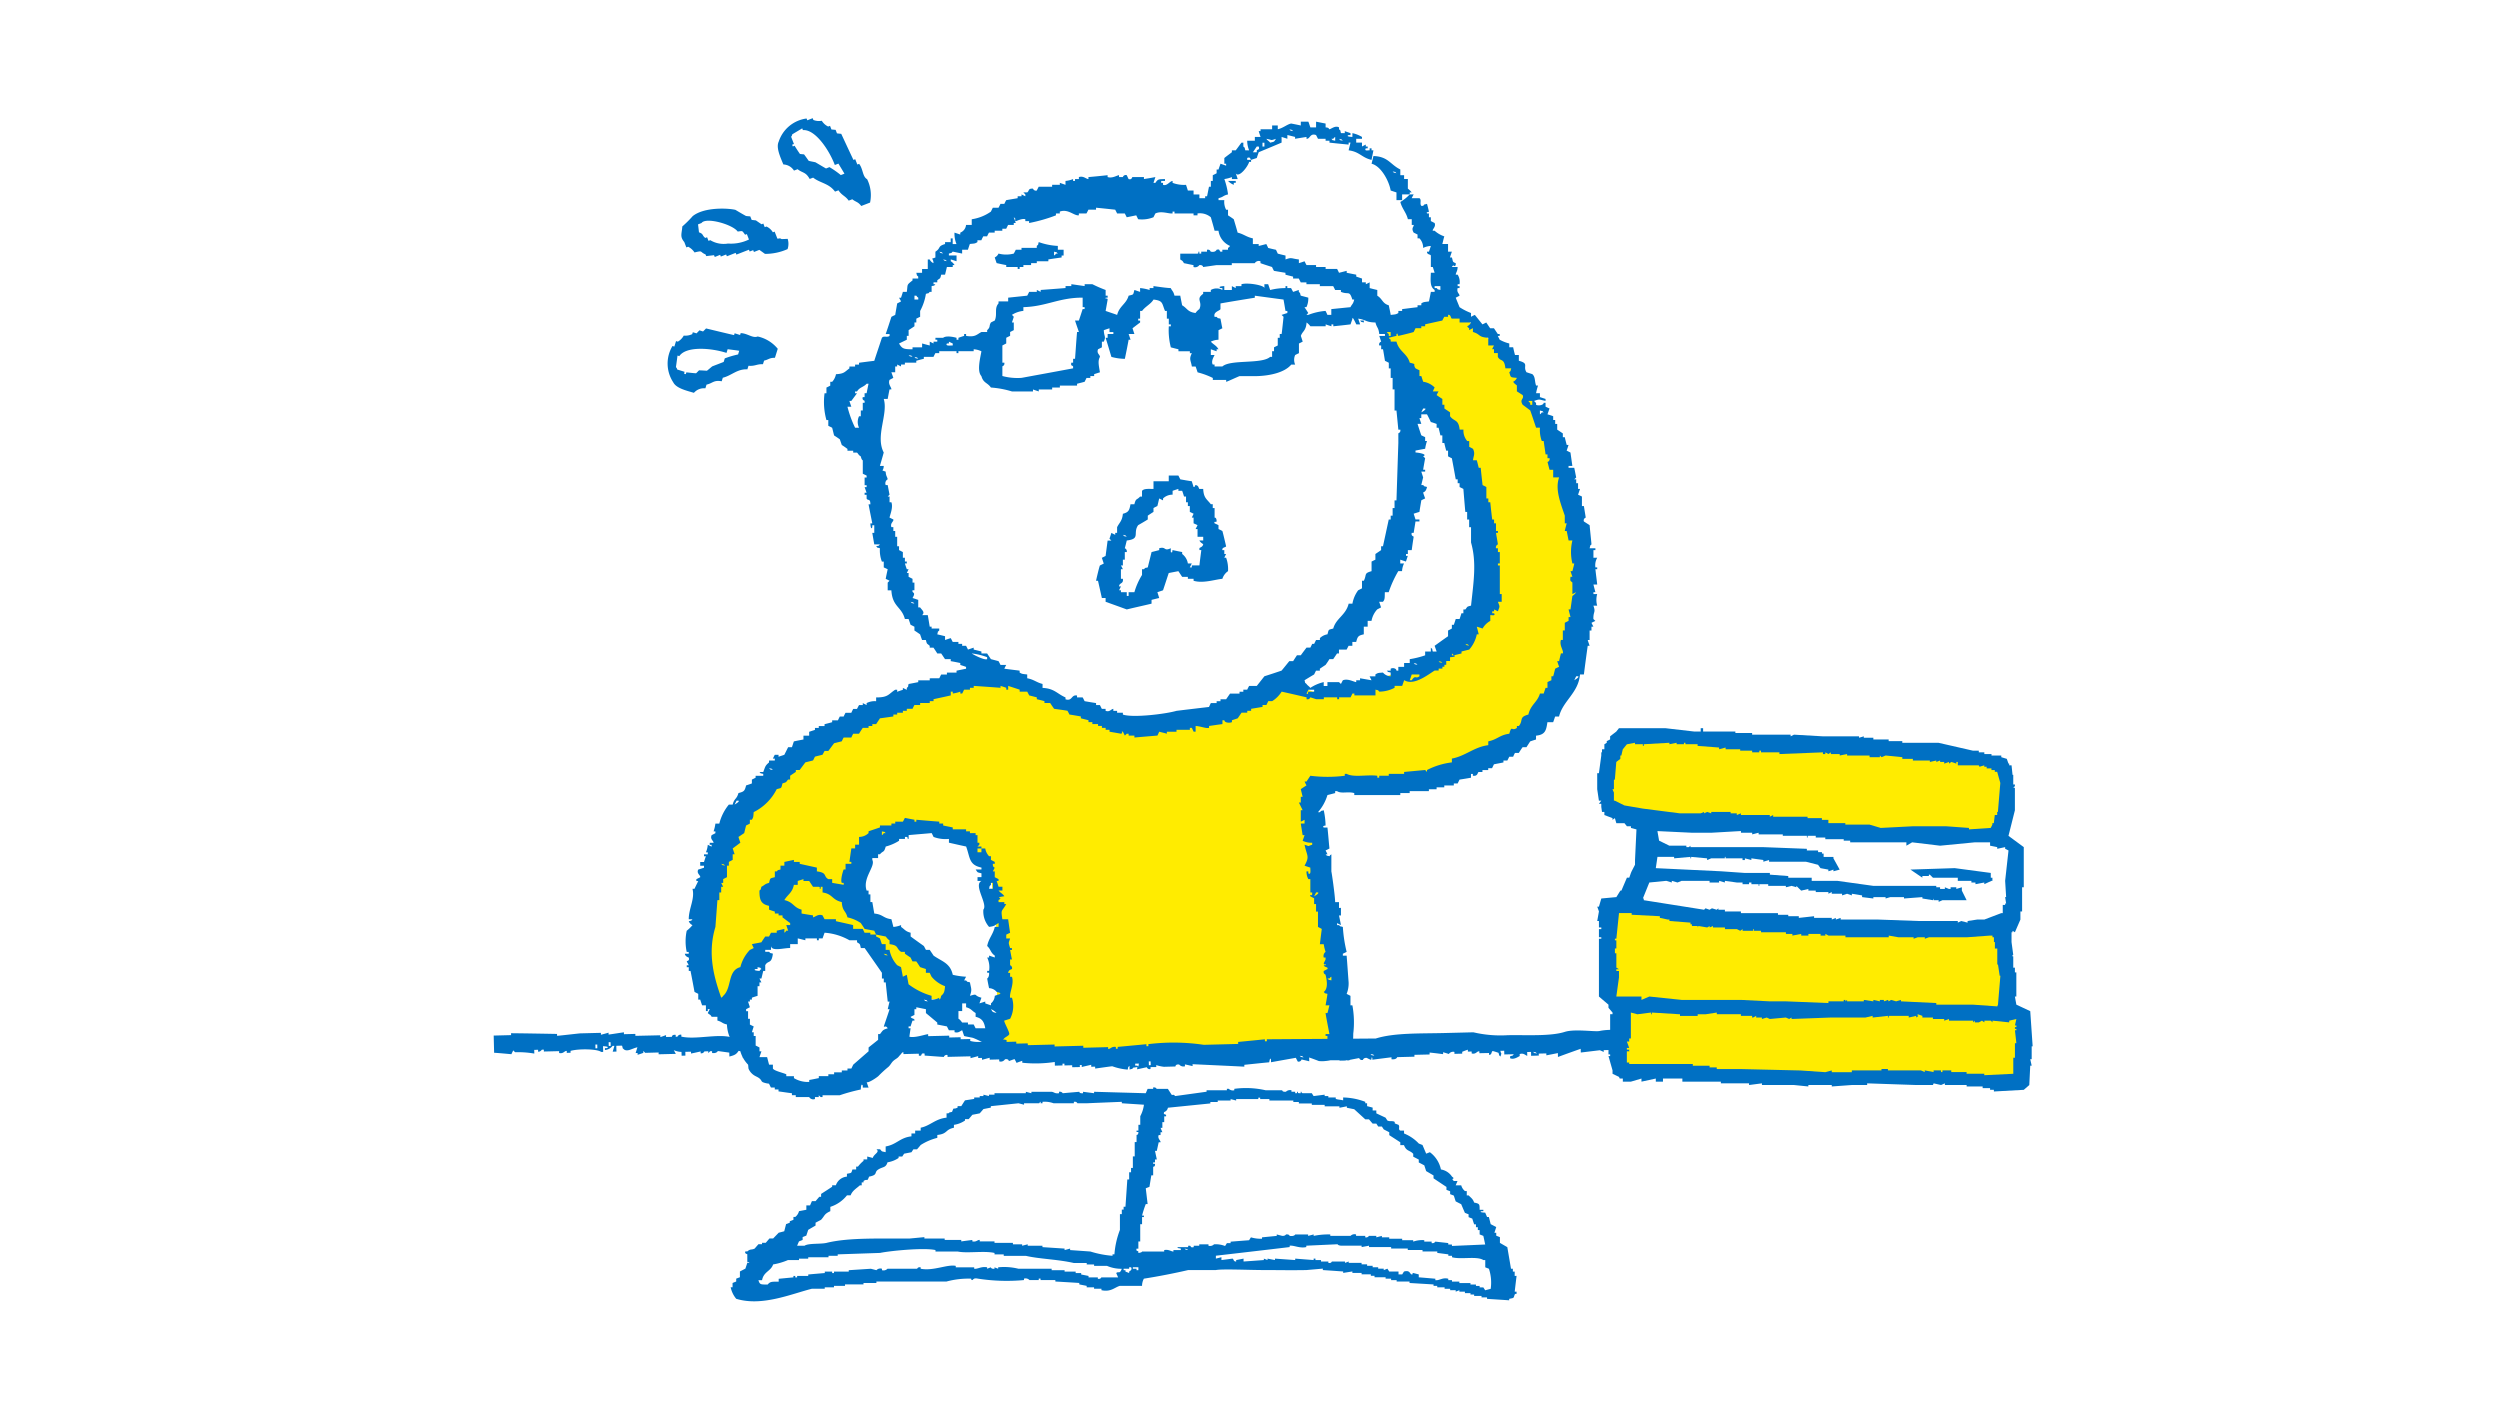 <?xml version="1.0" encoding="UTF-8"?> <svg xmlns="http://www.w3.org/2000/svg" width="345.861" height="196.988" viewBox="0 0 345.861 196.988"><g id="Group_245" data-name="Group 245" transform="translate(-467 -712)"><rect id="Rectangle_293" data-name="Rectangle 293" width="345.861" height="196.988" transform="translate(467 712)" fill="#fff"></rect><g id="Group_242" data-name="Group 242" transform="translate(535.275 728.353)"><path id="Path_1139" data-name="Path 1139" d="M287.572,365.34c-.07-.423.509-1,.826-1.225a3.161,3.161,0,0,1,2.378-.275,7.143,7.143,0,0,1,2.51,1.672,13.071,13.071,0,0,1,1.9,2.017,6.494,6.494,0,0,1,.87,2.284c.1.441.146.88.227,1.331.092.485.335.838-.184,1a2.768,2.768,0,0,1-2.109-.525,19.222,19.222,0,0,0-3.106-1.558,10.024,10.024,0,0,1-3.208-1.542,3.42,3.42,0,0,1-.962-2.588" transform="translate(-246.99 -362.817)" fill="#fff" fill-rule="evenodd"></path><path id="Path_1140" data-name="Path 1140" d="M280.727,371.441c-.265-1.718,3.3-1.365,4.17-1.223a9.649,9.649,0,0,1,3.372,1.179c.608.367,1.578.716,1.951,1.349.507.86-1.478,1.167-2.075,1.3a16.38,16.38,0,0,1-3.4.349,4.274,4.274,0,0,1-4.1-2.133,1.441,1.441,0,0,1-.1-.227" transform="translate(-253.181 -356.428)" fill="#fff" fill-rule="evenodd"></path><path id="Path_1141" data-name="Path 1141" d="M279.59,380.391c.529-1.688,3.4-1.768,4.862-1.768a32.483,32.483,0,0,1,3.579.363c.642.064,2.075.257,2.436.866.579.986-1.586,1.72-2.225,1.971a36.646,36.646,0,0,1-4.383,1.6c-1.271.319-3.31,1-4.178-.421a3.116,3.116,0,0,1-.405-2.3" transform="translate(-254.542 -347.851)" fill="#fff" fill-rule="evenodd"></path><path id="Path_1142" data-name="Path 1142" d="M290.907,401.092v3.392l3.152,3.268,1.273.91,1.269,9.752,2.787,10.107,2.665,4.06,6.538,4.906,6.055,2.637,14.59,5.9,12.355-1.151,12.052-5.207,11.2-12.054,3.994-11.865.73-14.656-2.364-5.572-.906-4.808,8.236-2.272V382.5l-3.573-6.961-5.145-7.086-6.484-3.755-6.9-.6-2.406.65-4.313,3.723-3.366,3.723-.5,2.859-10.354-3-12.535,1.454-7.629,3.681-7.767,6.31-4.541,7.948s-1.181,4.307-1.319,4.535-6.129,2.414-6.083,2.552S290.907,401.092,290.907,401.092Z" transform="translate(-242.772 -362.45)" fill="#fff" fill-rule="evenodd"></path><path id="Path_1143" data-name="Path 1143" d="M281.365,467.734l1.753,4.789,2.3,1.751,5.573-10.691,6.9-1.423,6.887,2.375-1.8-9.639,3.511-4.9,4.662-1.394,4.722.548,2.966,1.754,2.6,4.176.971,9.569-.326,13.674,2.143,1.286,45.112-.7-.3-8.441L366.082,448.6l1.212-5.75,12.051-.488,13.8-5.2,7.688-8.541,2.425-11.505-.908-11.744-3.815-12.053-5.753-10.291-7.63-6.782-9.205,2.782.183,2.908,6.178,8.6,4.178,6.3,3.811,14.293-3.751,10.777-4.421,3.571L372.076,428.8l-6.118.795-3.328-1.339-7.572,3.088-8.476,2.786-9.326-1.03-11.87-4.844-5.146-1.331-11.69,3.512-11.14,5.506-8.48,8.239-5.568,8.658-2,10.115-.244,4.723" transform="translate(-252.606 -350.247)" fill="#ffec00" fill-rule="evenodd"></path><path id="Path_1144" data-name="Path 1144" d="M427.573,426.1l-2.651.07c-1.269.389-3.4.03-5.006.375-.606.144-3.4-.309-4.78.114-2.013.654-5.409.417-7.912.469a16.466,16.466,0,0,1-4.77-.4l-3.984.1c-3.242.086-6.949-.052-9.512.758-5.029.044-10.053.07-15.077.106l.006.271-.265.008-.008-.275q-1.853.19-3.7.365l.008.277-4.758.122a28.563,28.563,0,0,0-7.669-.094l0,.279-.265.008-.008-.279c-1.327.128-2.651.251-3.978.373l.006.249L353,429l0-.247c-.625-.1-.73.309-1.073.275l0-.249-3.434.088-.006-.279-3.968.1,0-.267-3.7.088-.014-.249-1.582.036-.006-.275-1.335.036-.006-.255c-1.46-.4-3.176.626-5.024.12l0-.265-1.323.03-.006-.277-1.578.038,0-.257-2.913.07-.006-.269c-.331-.01-1.824.561-2.638.339l-.01-.269-1.063.028,0-.257-1.057.022-.006-.265c-.962.124-1.927.223-2.9.335-2.165-.453-7.547.467-10.332-.269-1.219-.317-3.154.217-3.966.363l-.006-.259c-.375.016.094.16-.255.265-1.68.134-3.352.255-5.022.387-1.909-.509-4.9.367-6.889-.088l0-.263a.479.479,0,0,0-.537.275l-.243.008,0-.261c-.537-.068-.529.273-.529.273l-.8.022-.006-.261c-.263.09-.517.192-.782.279l-.008-.255-3.446.078-.01-.267-1.576.038-.006-.261c-.7.1-1.411.215-2.119.315l-.008-.265c-.339.1-.7.2-1.053.291l0-.267-2.9.074c-1.055.112-2.113.239-3.164.341l-.008-.263c-2.125-.04-4.237-.078-6.36-.1l.006.263-2.408.062c.018.792.046,1.8.072,2.905H267l-.016-.527c.808.05,1.6.13,2.388.2.084-.184.174-.359.253-.527l.261.255a13.03,13.03,0,0,1,2.659.186l-.014-.509.535-.02v.263c.3.06.527-.277.527-.277l.269,0,0,.259,2.113-.052,0,.257c.638.138.718-.331,1.057-.283l0,.263.531-.018-.008-.257c1.179-.327,3.745-.267,4.239.15l.277,0-.022-.8s1.029.028.529.271l-.263,0,0,.261a1.471,1.471,0,0,0,1.055-.571l.247,0c-.072.281-.158.547-.231.8l.521-.014-.02-.8.792-.022c.176.539-.024.237.287.539.5.329,1.065-.136,1.841-.313-.084.271-.158.529-.249.8l.275-.008,0,.251c.257-.074.525-.172.792-.265l-.008-.277.263.271,1.859-.05,0,.251,2.39-.058c-.108-.162-.193-.339-.293-.519a2.788,2.788,0,0,0,1.071.247l.016.527.525-.016-.012-.525.786-.016,0,.255c.437-.086.886-.188,1.329-.291l.006.253a.454.454,0,0,0,.511-.259l.537-.016.006.251.259-.259.265-.006.006.253c.652.09.786-.273.786-.273.533.07,1.063.148,1.59.219l.014.541c.714-.178.988-.3,1.305-.84,1.175.162.573-.136.555,1.039.337-.168.357-.427.513-.533.9.156.912.076,1.851-.321l.014.549.529-.014,0-.277.271.271.267,0,0-.279c1.191-.3,2.017.5,2.893-.072.1-.182.174-.347.261-.527l.267,0c-.09.17-.175.343-.257.523.433-.1.874-.2,1.313-.3l0-.249.271-.012,0,.251,1.055-.024.008.273c.269-.1.525-.19.78-.293l.01.271.8-.016.008.273.261-.006-.014-.277.279,0,.006.271a.488.488,0,0,0,.529-.293c.355-.052-.114.215.267.275.549.038.519-.291.519-.291l1.057-.024.008.273c.345-.108.708-.2,1.055-.3l0,.277c1.5-.136,2.987-.263,4.491-.391l.008.277c.343-.106.686-.2,1.055-.307,0,0,.164.379.786.261.048-.012.088-.387.523-.293l.01.281.523-.014,0,.249,2.129-.054.006.279.269,0c.168-.1,0-.4.523-.295l.01.279c.882.058,1.764.134,2.651.188a.422.422,0,0,1,.509-.269l.008.259,3.176-.076,0,.257c.357-.1.7-.186,1.059-.287l0,.265.523-.014.012.261c.351-.09.712-.194,1.053-.283l.008.263,1.311-.034.014.271a.685.685,0,0,0,.788-.289c.525-.1.535.249.535.249.261-.09.527-.192.784-.281.1.172.193.339.285.531.255-.11.519-.2.784-.293l.008.271a17.626,17.626,0,0,0,4.493-.106l.014.509,1.055-.028,0-.245.267-.006.006.251,1.069-.028,0,.275,1.059-.024-.006-.277.265-.008.006.277c.433-.112.89-.206,1.307-.307l0,.273.541-.016.008.267c.786-.11,1.574-.225,2.358-.323a8.155,8.155,0,0,0,2.139.467c.138-.521-.04-.219.251-.525l.012.517c.521-.172.23.032.527-.273,0,0,1.017-.064.517-.271l-.267,0-.006-.273.523-.01c-.13.539.046.227-.245.539l0,.255c.449-.09.876-.2,1.337-.289a.4.4,0,0,0,.509.243l0-.259.8-.012-.01-.265a5.558,5.558,0,0,0,1.063.233l1.6-.042s-.032-.341.513-.271a.772.772,0,0,0,.8.243l-.008-.261c.357.072.71.158,1.065.235l-.008-.263c2.4.116,4.774.218,7.164.341l0-.255c1.147-.116,2.29-.243,3.434-.349.15-.533-.042-.235.247-.535l.01.527c1.135-.207,2.3-.413,3.43-.612.09.166.18.347.267.513a.425.425,0,0,0,.531-.281c.365.08.716.16,1.063.251l-.016-.529c.465.158.9.321,1.343.493a4.125,4.125,0,0,0,2.1-.325l0-.253c.782-.186.591.413.81.505l.8-.018c.15-.531-.046-.235.245-.531l.01.527c.529-.116,1.065-.211,1.58-.313.09.006.108.341.553.255,0,0,.048-.3.513-.291.166.09.347.172.539.265.363-.07-.1-.347.249-.279l.006.273c.9-.12,1.766-.223,2.645-.337l0,.273c.706.084.79-.291.79-.291l2.388-.064-.006-.255,2.1-.05,0-.263c.626.058,1.241.138,1.871.219l-.006-.263c.255.064.523.154.794.241a.725.725,0,0,1,.772-.287l.008.267,1.071-.028v-.259c.261-.108.517-.207.782-.289l0,.267.525-.014.006.269c.61.154.72-.353,1.057-.293l.01.257,1.331-.028,0,.255c.439,0,.277-.423.509-.531.269.066.529.16.8.249.178.519-.032.225.285.519.177-.768.148-.056-.022-.792l.527-.014.016.515,1.321-.032c-.295.3,0,.11-.525.291l.006.263c.511.239,1.1-.19,1.329-.3l-.008-.275c.568-.182.736.15,1.051.247l-.01-.529.533-.016.012.537,1.063-.03-.008-.273,1.047-.026.01.265c.545-.1,1.049-.2,1.59-.313l.01.541c1.039-.389,2.087-.758,3.144-1.133l.016.517c.874-.106,1.752-.211,2.643-.317.177.078.359.158.533.239l-.012-.251,1.592-.042s0,.343.537.243l-.006-.259,1.071-.02v.255c.162-.09.349-.182.517-.271l.008.251c.96-.11,1.923-.214,2.905-.321l-.008-.263c.257.064.525.15.8.239l-.01-.261,1.859-.044,0,.259.259-.008c.15-.052.295-.1.443-.158-.018-.892-.044-1.831-.066-2.821C429.5,426.049,428.563,426.079,427.573,426.1ZM281.261,428.94l-.259.006-.012-.525h.261Zm1.847-.327-.269.008-.014-.525.269,0Zm74.711,2.659-.255.01-.014-.529.255,0Zm20.621-1.3c.529.132.22-.052.529.245C378.441,430.061,378.744,430.262,378.439,429.977Zm9.788-.245c.529.13.221-.05.529.249C388.227,429.824,388.518,430.023,388.227,429.732Zm22.488-.3c.537.144.229-.052.545.243C410.717,429.526,411.018,429.722,410.715,429.431Z" transform="translate(-266.899 -300.268)" fill="#0070c3" fill-rule="evenodd"></path><path id="Path_1145" data-name="Path 1145" d="M283.266,430.7l3.543-7.446,5.361-2.849,4.449-1.6,5.905,2,2.09,3.814,1.815,4.272-1.544,7.231-4.632,4.486-6.814.979-5.9-1.98-2.908-5.539" transform="translate(-250.451 -307.468)" fill="#fff"></path><path id="Path_1146" data-name="Path 1146" d="M290.855,414.947l12.513,9.546,9.135,6.737-.992,2.394-5.959-.8c-.8-1.119-1.592-2.244-2.388-3.364q-.9-1.254-1.786-2.508a9.662,9.662,0,0,0-1.385-1.9,5.007,5.007,0,0,0-1.029-.519,17.623,17.623,0,0,0-2.582-.836,15.9,15.9,0,0,0-2.532-.636,11.813,11.813,0,0,1-2.238-.381,15.466,15.466,0,0,1-2.085-.762,13.785,13.785,0,0,1-2.24-1.592,3.553,3.553,0,0,1-1.3-1.682c-.229-.886.76-1.061,1.363-1.45C288.521,416.443,289.686,415.695,290.855,414.947Z" transform="translate(-247.75 -311.347)" fill="#ffec00" fill-rule="evenodd"></path><path id="Path_1147" data-name="Path 1147" d="M406.322,423.843H405.8v-1.057h.273v-.259h-.8c.162-.535-.04-.235.257-.535-.078-.89-.182-1.774-.257-2.657-.261-.174-.537-.345-.792-.513a.4.4,0,0,1,.255-.531c-.084-.537-.174-1.057-.255-1.6h-.273v-1.319c-.176-.09-.357-.168-.535-.255.1-.279.178-.533.273-.8h-.273v-.79h-.255v-.537h-.271l.271-.257c-.1-.435-.176-.9-.271-1.335h-.79v-.259h.527c-.086-.626-.174-1.231-.261-1.853-.186-.088-.351-.18-.529-.265.094-.249.178-.527.263-.79H402.1c-.09-.351-.184-.7-.263-1.069h-.269v-.521c-.269-.182-.517-.351-.78-.523v-.792h-.279v-.541h-.277v-.521c-.247-.1-.5-.174-.792-.267.106-.269.182-.529.289-.8-.182-.08-.361-.168-.553-.257v-.533h-.257c0,.321-.74.453-1.055.271v-.271c-.3-.217-.038.04-.265-.267.852-.295.654-.171,1.576,0v-.269c-.257-.084-.521-.17-.778-.253v-.541h-.533a8.179,8.179,0,0,1,.269-1.057h-.269c-.223-.666-.084-1.2-.525-1.584-.283-.084-.541-.178-.8-.255-.553-.876.429-1.187-1.059-1.592v-.8h-.533c-.094-.349-.18-.71-.253-1.063h-.537V394.2a5.437,5.437,0,0,1-1.325-.521c-.08-.174-.178-.351-.263-.527h.263v-.263h-.263c-.182-.273-.351-.529-.531-.794h-.525c-.189-.275-.363-.539-.541-.8-.162.086-.339.177-.525.261-.351-.433-.7-.874-1.049-1.309a3.41,3.41,0,0,0-.535.265v-.527a8.365,8.365,0,0,1-1.584-.806c-.178-.437-.361-.882-.531-1.313l.531-.277c-.056-.361-.425-.427-.265-1.055h.265v-.271h-.265V386h.265a1.914,1.914,0,0,0-.265-1.325h-.267c.058-.381.239-.427.267-1.061h-.8c.319-.489.279.128.535-.263v-.269c-.513-.174-.343-.235-.535-.782h-.263c.076-.273.179-.535.263-.806h-.527V380.44h-.79c.092-.341.156-.7.273-1.057a3.849,3.849,0,0,1-1.343-.784h-.253c-.1-.186.483-.553.253-1.067-.168-.084-.333-.18-.521-.265v-.529h-.265v-.527h-.267c-.1-.361.064-.04.267-.259-.084-.357-.162-.71-.267-1.073-.535.168-.229-.028-.535.277h-.255c-.257-.339.084-.82-.257-1.061h-1.067c.084-.18.172-.349.269-.521h-.543a5.9,5.9,0,0,1-1.3,1.047c.229.932.826,1.456,1.043,2.388h.535v.788h.269c.064.249-.4.4,0,1.065.176.08.351.176.533.263v.529h.265a1.886,1.886,0,0,1,.511,1.327,2.72,2.72,0,0,1,1.067-.275c-.084.275-.168.527-.265.79h-.267c-.028.439.461.337.531.533v1.586h.269c.084.271.168.533.253.8h-.521c-.05,1.117-.134,1.941.521,2.382v.261h-.521c-.084.439-.168.892-.265,1.319-.591.1-.694.038-1.057.279v.257h-.521v.265c-.718.084-1.422.18-2.131.265v.255h-.523v.287c-.363.221-.459.186-1.059.263-.074-.463-.18-.888-.267-1.333-.9-.257-.856-.882-1.588-1.325v-.79c-.353-.084-.706-.17-1.057-.265v-.792c-.178.092-.349.174-.531.261v-.261h-.525v-.527c-.265-.094-.531-.18-.8-.271v-.267c-.439-.082-.878-.172-1.323-.261v-.267c-.345.086-.706.184-1.059.267-.084-.18-.168-.357-.265-.529h-1.592v-.271h-1.319v-.263h-1.321c-.1-.176-.182-.345-.269-.527-.267.088-.521.182-.788.259v-.511c-1.069-.122-.972-.333-1.847,0v-.543c-.353-.08-.714-.166-1.073-.263-.078-.176-.162-.353-.249-.533-.367-.076-.716-.162-1.077-.253-.078-.189-.17-.357-.259-.541-.353.09-.7.184-1.053.267v-.267h-.808v-.786c-.9-.188-1.277-.6-2.105-.792-.168-.62-.353-1.233-.537-1.853-.263-.193-.509-.359-.794-.537v-.782h-.265a2.342,2.342,0,0,1-.249-1.323h-.8V374.1c.718-.18.606-.361,1.317-.521a9.707,9.707,0,0,0-.513-2.127,4.649,4.649,0,0,0,1.045-.273v.273h.8c-.082-.273-.168-.531-.267-.8.437.706,1.7-.95,1.855-1.582h.267V368.8H357.9v-.263c.471-.217.421.19.535.263.251-.092.523-.166.79-.263.084-.275.18-.533.269-.8,1.053-.439,2.121-.884,3.164-1.327v-.788c.269.09.545.168.8.257v-.517c.363.08.706.174,1.067.261v.257c.523-.088,1.045-.166,1.58-.257v.257c.511.046.465-.824,1.321-.517.092.174.182.351.267.517h1.053v.269h.535v.263c.882.1,1.762.186,2.652.271v-.271h.257c-.084.353-.178.716-.257,1.067,1.506.182,1.841,1.029,3.17,1.319.084-.435.174-.872.259-1.319h-.259v-.279h-.267v.279c-.154-.036-.79.17-.531-.279h.267v-.253h-.267v-.265c-.174.082-.343.172-.525.265v-.535h-.8v-.531h.8v-.257a4.4,4.4,0,0,0-1.325-.525v.525s-1.023-.034-.521-.261h.257V365.1c-.257-.092-.529-.182-.79-.275v.275h-.527c-.166-.539.034-.237-.271-.539v-.259c-.513-.3-1.085.224-1.321.259-.18-.066.058-.208-.535-.259v-.531c-.427-.076-.874-.172-1.319-.259v.79h-.79c-.094-.263-.17-.531-.277-.79h-1.045v.527c-.437-.094-.886-.186-1.335-.269-.549.1-1.131.644-1.851.79v-.521h-.782v.521h-1.6v.265h-.255c.082.275.168.539.255.8h-.79v.525H357.9a3.54,3.54,0,0,0,.269,1.329h-.529c-.154-.527.028-.237-.273-.531v-.535h-.259c-.269.353-.527.716-.794,1.067h-.533v.261c-.343.263-.7.521-1.045.8v.79h.249v.273c-.249-.092-.517-.182-.778-.273-.092.273-.195.533-.275.8h-.261v.519c-.164.09-.353.188-.535.271v.794h-.265v.8h-.257c-.094.437-.17.884-.269,1.323h-.263v.263h-.794v-.521h-.808v-.535h-.79c-.074-.265-.168-.529-.255-.792a4.507,4.507,0,0,1-1.857-.275v-.263c-.417.036-.762.742-1.323.537v-.275H346v-.263h.523v-.263c-.9.036-.958-.016-1.323.525h-.267c.094-.263.168-.525.267-.8-.533.106-1.057.193-1.586.273v-.273h-1.59c-.068.024-.078.421-.535.273-.088-.166-.162-.347-.253-.531a.413.413,0,0,0-.537.259h-.529v-.259c-.279,0-.884.469-1.582.259v-.259c-.892.094-1.766.185-2.653.259v.273c-.3.016-.676-.481-1.321-.273v.273h-.535v.263h-.267v-.263a3.528,3.528,0,0,1-1.049.263v.537c-.265-.09-.541-.188-.784-.275v.275h-1.065v.263h-1.855c-.09.164-.182.349-.273.529a.438.438,0,0,1-.523-.265c-.712-.03-.463.273-.8.525h-.529l.275.275v.259c-.186-.086-.353-.176-.533-.259v.259h-.533v.263c-.535.094-1.045.177-1.58.271-.1.17-.184.347-.263.513h-.531c-.09.186-.178.363-.273.537h-.788c-.09.178-.18.353-.265.535a6.146,6.146,0,0,1-2.652,1.057v.788h-.786a1.266,1.266,0,0,1-.8,1.065v.263c-.263-.086-.523-.182-.8-.263a3.829,3.829,0,0,0,.275,1.578h-.525v-.786h-.273v.523H316.1v.263c-1.079.317-.535.545-1.335,1.057v.806c-.788.295-.291-.052-.263.782a1.006,1.006,0,0,1-.525-.511h-.267v1.313h-.79v.529h-.8c.158.527-.028.219.269.527v.271H311.6v.255c-.866.69-.63.493-.792,1.59h-.543c-.076.271-.168.529-.253.806h-.277c.1.17.19.343.277.513-.176.1-.353.186-.535.279-.086.521-.182,1.041-.271,1.59a5.9,5.9,0,0,0-.529.265c-.255.784-.511,1.584-.788,2.378h.533v.263c-.373.263-.8-.082-1.061.263-.347,1.065-.712,2.121-1.053,3.18-.71.078-1.413.178-2.109.265v.259h-.545v.269h-.788v.257c-.66.469-.694.74-1.855.8a2.176,2.176,0,0,1-.529,1.055h-.263v.529c-.184.094-.363.188-.529.265v.792h-.261a9.306,9.306,0,0,0,.261,3.707h.257v.788c.18.1.359.172.535.275.094.345.168.7.269,1.065.261.164.533.349.788.529.09.257.184.525.275.79.263.164.521.345.784.541v.249h.794v.265h.527c.136.088.21.359.527.521.1.509.273.547.273.547v1.849c.176.094.353.168.529.259v.271h-.277v1.057h.277v.267h-.277c.1.261.182.527.277.782h-.277v.279h.277v.523c.186.351.521-.07.521.794h-.255c.166.876.345,1.756.521,2.646h-.267s.048,1.029.267.527v-.275h.273V420.4h-.273c.09.543.176,1.059.273,1.594h.782c-.291.293.008.108-.525.265.3.3,0,.11.525.271a4.27,4.27,0,0,0,.271,1.841h.259v.808c.18.076.355.166.545.249-.1.443-.19.884-.277,1.333.18.08.361.17.533.265l-.257.255v1.067h.511c.136,2.312,1.419,2.244,1.869,3.97h.511c.1.265.183.533.277.8.17.072.353.174.531.265v.529c.259.162.527.347.786.531.09.263.176.523.273.782h.529c.158.658.134.429.527.8v.259h.525c.172.265.365.529.519.8h.543c.183.259.347.517.535.788h.788v.277c.437.074.882.16,1.321.259v.263c.255.084.527.166.8.271v.255c-.439.086-.888.18-1.319.267v.265h-1.331v.267h-.79c-.106.182-.172.353-.271.523H313.98v.277h-1.588v.255c-.451.088-.888.174-1.335.255-.15.547.048.235-.249.547v.255c-.184-.078-.363-.178-.543-.255v.255c-.253.088-.529.168-.788.279V442.1h-.271c-.942.6-.936,1.075-2.641,1.067v.523a2.4,2.4,0,0,0-1.317.259v.277c-.176-.108-.353-.174-.529-.277v.277H304.2c-.1.168-.192.351-.281.527h-.527c-.084.164-.177.347-.259.537h-.8a5.2,5.2,0,0,0-.259.519h-.537c-.088.172-.174.347-.255.523h-.8v.261c-.355.1-.7.186-1.053.275v.257h-.8v.263H298.1v.269c-.269.09-.537.168-.8.263v.535h-.79v.529c-.437.082-.886.168-1.325.265-.094.257-.174.529-.267.8h-.527c-.174.349-.347.7-.527,1.053-.257.092-.535.172-.8.271V451.1h-.517c-.1.172-.18.353-.271.529h.271v.265h-.8v.265c-.569.481-.505.591-.8,1.323h-.525c.3.293,0,.118.525.267v.259h-1.055v.263c-.177.094-.351.182-.517.261v.535c-.279.1-.531.19-.8.273-.188.758-.283.864-1.057,1.055-.251.908-.571.68-.8,1.6h-.531a6.7,6.7,0,0,0-1.319,2.63h-.539a5.263,5.263,0,0,1-.253,1.073h.253v.249c-.174.1-.347.178-.525.277-.235.567.251.732.273,1.051h-.535v.277h.263v.251c-.174-.074-.347-.162-.531-.251a3.372,3.372,0,0,1-.259,1.047h.259v.271h-.521v.269h.263c-.094.255-.182.513-.263.794h-.527v.521h.527v.267c-.269.09-.527.182-.8.259-.279.553.351.792.271,1.063-.176.1-.357.178-.529.269v.259h.259c-.176.357-.351.714-.517,1.069h-.279c.357,1.405-.517,2.691-.517,4.22h.517c-.3.307.008.114-.517.273a1.04,1.04,0,0,0,.517.537,5.388,5.388,0,0,1-.8.776,7.117,7.117,0,0,0,0,2.925h.279v.257H280.1c.06.413.521.5.543.533.138.5-.221.4-.279.535.086.164.188.341.279.521h-.279v.267h.279V481h.245c.192.962.371,1.929.551,2.905.167.09.341.178.517.265v.8h.271c.08.271.176.521.259.79h.531v.8h.259v-.269h.269c-.084.174-.18.365-.269.537.213.241.369.178.531.523h.8v.517c.712.2.591.377,1.321.543a4.947,4.947,0,0,0,1.057,2.9c.19.732.058.614.794.8a4.3,4.3,0,0,0,1.063,1.849c.038.028.038.485.078.589a2.048,2.048,0,0,0,.7.852c.319.225.678.3.942.608.18.2.1.251.333.391a3.124,3.124,0,0,0,.848.2c.092.178.17.355.271.535h.529v.265h.517v.269c.628.082,1.237.181,1.855.255v.271h.533v.257H297.3a.65.65,0,0,0,.8.271v-.271h.525V498.2l.271.257h.255V498.2h2.386a24.655,24.655,0,0,1,2.907-.794s.018-1.021.273-.535v.271h.8c-.1-.271-.182-.535-.267-.792.1.3,1.486-.648,1.634-.81a16.74,16.74,0,0,1,1.375-1.261c.3-.263.425-.617.728-.866.315-.269.549-.323.78-.654a4.262,4.262,0,0,0,.577-.728c.07-.16.066-.924.2-.982a3.6,3.6,0,0,0,.361-.184v0c.054-.024.106-.048.15-.07.1-.618.183-1.241.277-1.859h-.277v-.263h.277c.084-.261.17-.529.267-.8h.265c.076-.341-.4-.208-.531-.517l.531-.267v-.794h.259v-.267c.439.088.88.182,1.329.267v.537q.791.656,1.572,1.315v.269c.437.09.89.174,1.333.261.084.17.174.347.273.535h.784v.263c.577.152.742-.152,1.053-.263.1.263.172.525.273.784.02.05,1.1.223,1.239.273a10.481,10.481,0,0,1,1.1.505,3.473,3.473,0,0,0,2.4.263c.367-.108.557-.449.806-.708.193-.2.6-.341.692-.569.1-.251-.826-1.835-.674-1.887.263-.084.525-.164.8-.255a3.841,3.841,0,0,0,.255-2.907H325.1c-.138-.674.589-1.879.255-2.9H325.1v-.545h-.273c.046-.429.527-.509.527-.521a.424.424,0,0,0-.255-.531v-.8h.255c-.09-.431-.176-.876-.255-1.315h.255v-.255H325.1c-.263-.862-.213-.638,0-1.335h-.535v-.529c.17-.084.355-.17.535-.255-.1-.626-.181-1.241-.273-1.869h-.8c-.213-1.464-.118-.942.535-2.1H324.3v-.273h-.8V471.2c.293-.225.04.05.273-.255-.591-.128.267-.235.531-.275-.265-.391-.519-.435-.8-.788h.531v-.527H323.5c-.078-.269-.17-.537-.263-.8h.263V468.3c-.17-.09-.355-.168-.525-.269v-.8h-.263c.076-.168.182-.339.263-.521,0,0-.309-.042-.263-.527h.263v-.261c-.186-.1-.353-.192-.527-.281v-.513h-.263a2.054,2.054,0,0,1-.525-1.069h-.527v.529h-.545v-.529h.545v-.267h-.545l.259-.251v-.277h-.259v-1.051h-.261v-.277h-.786v-.249h-.531v-.277h-1.845v-.259c-.451-.09-.886-.166-1.329-.273v-.265H315.3v-.263c-1.057-.078-2.129-.168-3.174-.263v.263h-.259v-.263c-.447-.084-.894-.17-1.319-.255-.1.17-.177.349-.281.517h-1.059v.263h-.529v.265h-1.586v.273c-.525.177-1.055.357-1.576.535v.249a1.892,1.892,0,0,1-1.315.531v1.073h-.545v.517h-.521c-.094.63-.182,1.237-.267,1.863h.267v.261h-.8v.786h-.259c-.1.2-.483,1.488-.263,1.853h.263v.269c-.537-.092-1.065-.174-1.594-.269V468.3h-.535c-.726-.4-.09-.878-1.58-1.069v-.521q-1.2-.265-2.378-.527v-.261h-.8v-.281l-1.321.281v.521h-.535v.525c-.521.164-.227-.028-.521.263h-.261v.8c-.726.206-.609.072-.8.79-.636.166-.574.293-1.057.537-.164.527.034.227-.271.527-.018,1.359.249,1.881,1.327,2.115v.523c.271.1.529.189.8.269v.269h.517v.257h.543v.271c.343.259.694.531,1.059.79v.279h-.537c.088.257.172.529.263.776h-.263c-.237.311.036.056-.265.283v-.529c-.361.092-.7.164-1.057.247v.283h-.79c-.1.17-.179.349-.271.521h-.529c-.176.263-.359.521-.527.8-.431.094-.88.162-1.317.261.074.174.166.355.251.539-.176.088-.347.174-.529.255a5.283,5.283,0,0,0-1.315,2.382c-1.812.473-1.143,2.873-2.376,3.974-.233.295.032.036-.277.261-.844-2.446-1.993-5.895-.8-9.792q.138-1.85.277-3.711h.263v-1.057h.257v-.788h.277c-.1-.18-.18-.361-.277-.537h.277V468.3c.164-.09.337-.168.525-.269v-1.588h.261v-.521c.18-.1.359-.192.531-.281v-.782h.265c-.092-.271-.172-.539-.265-.8.353-.267.694-.517,1.059-.794-.084-.269-.184-.521-.261-.8.261-.168.523-.353.794-.531.082-.343.164-.694.263-1.057a5.279,5.279,0,0,0,.519-.265v-.525h.279c.227-.359.2-.453.251-1.057a7.084,7.084,0,0,0,3.184-3.176c.722-.2.6-.05.8-.8.648-.19.427-.138.784-.535h.275v-.523c.253-.168.519-.351.786-.525v-.269h.535c.261-.359.523-.7.784-1.055q.532-.126,1.061-.265c.1-.17.174-.353.269-.523.349-.1.7-.178,1.051-.271.088-.168.184-.349.277-.517h.517c.273-.365.535-.716.8-1.071q.517-.129,1.063-.263a5.582,5.582,0,0,1,.263-.525h1.057c.082-.18.174-.365.259-.527h.808c.162-.277.335-.539.519-.808h.8v-.263h.521v-.257h.529c.176-.275.357-.535.525-.8.625-.086,1.237-.168,1.857-.259v-.267h.529v-.253h.788v-.265h.543v-.273h.792a5.866,5.866,0,0,1,.265-.527h.786v-.277h1.329v-.259h.525v-.267c.792-.172,1.6-.343,2.386-.525v-.519h.273v.257a4.878,4.878,0,0,0,1.049-.257v.257h.255c.1-.17.172-.367.273-.535h.8v-.255h.523v-.265c1.231.084,2.468.166,3.709.265v-.265c.259.084.531.166.794.265v.255h.263v-.519l1.59.519v.279h1.049c.088.168.182.339.267.519.359.086.708.182,1.057.269v.257c.363.082.712.172,1.057.267v.259h.79c.178.277.361.539.543.8.619.088,1.237.164,1.845.273a3.313,3.313,0,0,1,.267.517c.523.08,1.069.176,1.59.267v.259c.359.088.7.178,1.057.265v.261h.535v.275h.788v.257h.533v.263h.517v.269h.535v.263c.535.094,1.057.176,1.584.277.377-.1-.09-.385.271-.277.084.176.179.357.267.535l.271-.259h.253v.259h.8v.269c1.057-.094,2.105-.18,3.18-.269.1-.178.166-.359.255-.535.353.094.714.176,1.053.277v-.277h1.335v-.263h1.847v-.269h.277c.074.18.177.359.245.531h.275v-.794c.794.058,1.428.375,1.859.263v-.263c.617-.082,1.225-.184,1.853-.257v-.535h.269c-.008.345.712.417,1.045.261v-.261l.8-.265c.17-.259.361-.525.527-.778h.792v-.265h.535v-.273l1.58-.265v-.263h.531c.088-.174.18-.347.259-.535h.543a4.151,4.151,0,0,0,1.309-1.311c1.165.257,2.294.519,3.449.788v.257c.437.09.483-.249.531-.257.257.084.525.174.79.257h1.065v-.257h1.847v.257h.265v-.257h1.588c.084-.182.184-.361.265-.531h.261v.263h2.919v-.8c.527.156.225-.038.527.279a4.615,4.615,0,0,0,2.119-.533v-.265h1.049c.1-.283.186-.537.275-.792,1.329.844,3.35-.8,4.22-1.331h.549v-.267h.521v-.255h.273v-.271h.257v-.521h.525V437.6s1.037-.032.535-.259h-.273v-.259l.273.259c.341-.09.71-.174,1.053-.259v-.271c.353-.094.712-.178,1.065-.265a4.564,4.564,0,0,0,1.049-2.107h.265c-.086-.369-.17-.708-.265-1.061.265.076.541.162.8.257a2.7,2.7,0,0,1,1.067-1.055v-.794c.136-.042.78.172.525-.265h-.259v-.271h.259v-.257c.18.088.349.17.531.257.267-.772.287-.541,0-1.315h.521v-1.067h-.259v-3.962h-.263v-.271h.263v-1.578h-.263v-.529h-.267a.451.451,0,0,1,.267-.535c-.086-.535-.182-1.051-.267-1.594h.267v-.255h-.267v-1.061h-.265v-.533h-.259c-.1-.8-.188-1.584-.267-2.382h-.267v-.525h-.275v-1.584c-.162-.094-.339-.18-.525-.267-.086-.8-.18-1.586-.255-2.392h-.277c-.086-.349-.17-.7-.265-1.043h-.527c.062-.612.335-.89,0-1.582-.174-.1-.351-.2-.521-.279v-.8h-.277a2.213,2.213,0,0,1-.521-1.58h-.525c-.168-1.486-.76-1.069-1.329-1.855v-.535c-.265-.18-.525-.353-.782-.531v-.519H384.9v-.806c-.269-.17-.521-.341-.79-.531a3.4,3.4,0,0,1,.269-.513h-.8c.084-.178.168-.369.253-.541a2.818,2.818,0,0,0-1.588-.794c-.086-.257-.171-.533-.255-.788h-.257v-.8a4.889,4.889,0,0,1-.545-.267c-.465-.678.3-.5-.8-.784-.345-1.279-1.5-1.544-1.836-2.913h-.8v-.267c-.3-.235-.046.032-.267-.265.363-.086.714-.184,1.067-.263v-.263c.353-.106.028.058.259.263.084,0,1.995-.469,2.121-.535.084-.176.176-.347.253-.521h.8v-.275h.533v-.265c.788-.174,1.59-.355,2.38-.525a4.967,4.967,0,0,1,.273-.519h.517v-.265c.415-.062.341.451.527.519h1.067v.529h1.584a.986.986,0,0,1-.537.525c.231.3-.026.046.277.275v.265c.17-.09.347-.186.521-.265v.521c1.091.313.688.724,2.123.8v1.065h.792c-.088.172-.18.341-.259.517h.259v.539h.531v.519c.391.74.874.092,1.049,1.588h.808c-.174.543.028.227-.269.543.213.77.142.694,1.049.776a1,1,0,0,1-.511.533c.124.273.477.449.511.529v.806c.275.17.531.341.8.513.251.583-.479.537,0,1.337.351.263.7.519,1.049.79.283.8.543,1.6.808,2.38h.533a4.384,4.384,0,0,0,.257,1.851h.265c.072.612.182,1.235.257,1.853h.265v.525h.289a.438.438,0,0,1-.289.521c.106.365.182.728.289,1.077h.5v1.059h.818c-.577,1.632.181,3.5.786,5.285v1.063h.263c-.09.349-.184.708-.263,1.061h.263c.094.431.178.884.263,1.313h.527a6.7,6.7,0,0,0,0,3.178h.263c-.074.353-.166.708-.263,1.065h-.261c.086.257.174.529.261.784h-.261c-.092.7.032.533.261.794v1.59c.188-.086.357-.172.533-.257a2.018,2.018,0,0,1-.533.519c-.086.616-.174,1.237-.261,1.863h-.267c.08.347.174.7.267,1.057h-.267v.529c-.168.086-.353.17-.525.269v1.059h-.269v1.313H401.3c-.239.814.387,1.387.269,1.861H401.3c-.08.341-.172.694-.249,1.065h-.263c.074.259.168.521.263.792-.188.078-.369.169-.541.255-.1.357-.168.7-.277,1.049h-.247v.549l-.545.255v.8h-.265c-.074.255-.184.533-.257.79H398.4c-.353,1.211-1.293,1.538-1.6,2.907-1.359.357-.664.782-1.313,1.582h-.275v.263c-.752.531-.7-.475-1.049.808-1.325.158-1.654.8-2.911,1.053v.529c-1.957.241-3.172,1.514-5.034,1.851v.529a10.135,10.135,0,0,0-3.441,1.055v.269l-.257-.269c-.983.088-1.941.178-2.911.269v.267h-2.123v.259h-1.319v.263H375.9v-.263c-1.387-.188-3.256.269-4.232-.259H371.4v.259a19.028,19.028,0,0,1-4.764,0c-.17.263-.349.523-.531.8h-.269c.086.18.17.365.269.533-.269.172-.535.339-.79.523.084.349.17.714.255,1.055h-.255v.79h-.267c.182.369.351.712.521,1.063h-.255v1.588c.17-.078.351-.168.521-.263v.525h-.521c.084.537.17,1.073.255,1.6h.267c-.084.255-.17.529-.267.782a2.822,2.822,0,0,0,1.323.269v.277c-.788.235-.241.247-1.057,0,.339,1.626.734,1.556,0,2.9.269.09.523.177.8.267-.02.146.15,1.1-.277.792v-.271h-.255a2.135,2.135,0,0,0,.255,1.069h.277v1.847h.257v.269c-.056.271-.409-.076-.257.259.172.09.341.182.525.275v.8h.265v1.047h.267v2.121c.178.086.349.176.525.273-.088.7-.176,1.4-.261,2.109h.533a6.041,6.041,0,0,0,.255,1.063.724.724,0,0,0-.255.79h.255v.257c-.074.185-.178.351-.255.533.066.377.333-.1.255.267h-.255c.1.337.658.2.513.531-.168.092-.333.177-.513.265-.084.449.249.449.255.535.277,1.139.259,2-.255,2.37.3.3,0,.12.513.265-.064.535-.168,1.067-.259,1.586h.535c-.1.355-.168.708-.277,1.071h-.259c.09.628.327,1.8.535,2.905h-.535v.259h.259v1.59h.277v.275h-.277c-.074,0-.066.265-.046.315a1.543,1.543,0,0,0-.481,1.181h3.577c.15-.6.321-1.2.415-1.815a18.013,18.013,0,0,0,.106-1.863,12.891,12.891,0,0,0-.12-3.918h-.265v-1.311c-.178-.1-.349-.18-.529-.275a3.922,3.922,0,0,0,.273-1.586c-.092-1.233-.176-2.47-.273-3.7h-.525v-.267c.18-.086.351-.168.525-.257a19.4,19.4,0,0,1-.525-3.445c-.533-.176-.229.036-.533-.257h-.265v-.279c.18.1.363.176.535.279-.086-.447-.172-.892-.271-1.339h.271v-1.043H370.6v-.8h-.531c-.02-.976-.493-4.2-.525-4.242v-2.372c-.3.239-.038-.04-.265.269-.535-.156-.239.028-.535-.269h.259c-.064-.17-.168-.353-.259-.539a4.9,4.9,0,0,0,.535-.261c-.1-.97-.168-1.943-.277-2.905h-.513c-.273-.251.255-.273.255-.273a10.8,10.8,0,0,0-.255-2.115c-.533.158-.229-.032-.533.269h-.265a6.393,6.393,0,0,0,1.311-2.372c.363-.09.724-.187,1.067-.273v-.267h.267c.587.389,1.52.01,2.378.267v.273h6.366v-.273h1.3v-.267h2.655v-.265h1.067V455.6h1.063v-.259h1.317v-.273h.529c.086-.166.18-.355.265-.535.525-.078,1.047-.166,1.584-.261v-.521h.261v.259h.275c.431-.1.347-.413.517-.525h.531v-.269h.8v-.261h.533c.078-.172.17-.351.259-.537.445-.09.874-.166,1.315-.257v-.265h.539c.088-.17.18-.353.265-.523h.537a5.162,5.162,0,0,1,.253-.533h.533c.16-.255.335-.529.523-.79h.535c.168-.269.349-.541.513-.8.283-.1.543-.182.808-.265v-.529c1.265-.128,1.408-.708,1.576-1.861h.792c.108-.261.18-.525.277-.784h.541c.517-2.167,2.683-3.262,2.9-5.82h.535c.17-1.323.345-2.651.531-3.968h.261c-.09-.265-.18-.531-.261-.8h.261v-1.313h.257v-.529h.267c-.094-.192-.182-.365-.267-.529.172-.1.353-.182.539-.269l-.273-.265c-.026-1.095.359-.866,0-1.849h.523a3,3,0,0,1,0-1.6H405.8v-.257h.273c-.094-.353-.186-.706-.273-1.063h.523c-.08-.71-.178-1.415-.251-2.123h.251v-.249h-.251A2.066,2.066,0,0,1,406.322,423.843Zm-35.185-57.689c-.533-.15-.229.04-.533-.269C371.137,366.048,370.825,365.852,371.137,366.155Zm-1.331-.269c.231-.291-.038-.034.267-.257v.525c-.525-.15-.231.04-.525-.269Zm-5.546-1.057c-.531-.148-.227.038-.531-.265C364.26,364.733,363.948,364.53,364.26,364.829Zm-2.378,1.057c-.309.457-.17.371-.8.531-.209-.263-.331-.255-.533-.531C361.461,366.036,361.032,366.162,361.882,365.886Zm-1.867.545h.267v.521h-.267Zm-.79.521h.269c.168.5-.146.373-.269.531v.261h-.539C358.873,367.484,359.047,367.205,359.226,366.952Zm-53.978,34.129h-.277v.541h-.253c-.14.435.251.465.253.521v.267h-.253v1.061h-.273v.8H304.2a1.821,1.821,0,0,0,0,1.584h-.545a14.7,14.7,0,0,1-1.057-2.907h.535c-.094-.263-.182-.533-.267-.8h.267c.259-.353.521-.7.786-1.063h-.265v-.251h.265c.4-.618.888-.571,1.329-1.063h.267C305.419,400.213,305.332,400.652,305.248,401.081Zm7.92,83.888c.545.148.239-.032.545.271C313.178,485.079,313.487,485.277,313.168,484.969Zm7.158,3.968c-.088-.176-.176-.349-.263-.523h-.792v-.269h-.8c-.036-.022-.255-.4-.517-.529v-1.055h.517V485.49h.541v.535c.744.209.76.477,1.317.8v.523c.884.217,1.171.67,1.333,1.584Zm2.121-2.645a2.207,2.207,0,0,1,.79.537C322.613,486.657,322.745,486.749,322.447,486.292Zm0-17.2v-.269h.265v.806h-.527C322.347,469.091,322.15,469.4,322.447,469.091Zm-15.085-7.4c.527.154.231-.036.527.249h-.269c-.22.3.042.05-.259.277Zm-1.325,3.952v-.259h.8v-.523h.257c.485-.553.541-.166.8-1.067a6.556,6.556,0,0,0,1.847-.8v-.253h.81v-.275h.263c.311.212-.11.2.249.275v-.529c1.067-.1,2.111-.18,3.184-.277.1.178.177.363.265.531a4.735,4.735,0,0,0,2.125.275v.521c.784.174,1.582.365,2.378.527.573,1.552.365,2.542,2.123,2.917v.259h-.806c.313.453.158.373.806.533v.529h-.545v.527h.545c-1.157.571.916,3.2.263,3.966a3.249,3.249,0,0,0,.79,2.39c.85-.1.772-.239,1.315-.535v.535h-.525c-.253,1.081-.842,1.57-1.053,2.645.505.445.449.918,1.053,1.323v.267c-.263-.086-.527-.174-.79-.267v.267h-.263a3.146,3.146,0,0,1,.263,1.853h-.263v.257h.263c.044.636-.263.8-.263.8.08.451.164.876.263,1.331a1.442,1.442,0,0,1,1.053.521c.535.166.227-.032.535.265-.273.094-.535.172-.8.275a1.415,1.415,0,0,1-.527,1.043v.269c-.263-.078-.525-.178-.788-.269v-.251c-.265.078-.527.174-.814.251.108-.251.185-.521.287-.782-1.177-.307-.4-.621-1.592-.261.309-.9.172-.924,0-1.861-.531-.16-.237.04-.531-.263h-.269a5.44,5.44,0,0,1,.269-.519,10.386,10.386,0,0,1-1.845-.267c-.357-1.636-1.5-1.837-2.659-2.655-.164-.267-.357-.523-.525-.792h-.527c-.1-.166-.182-.349-.285-.531-.606-.429-1.227-.876-1.835-1.321v-.521c-.72-.182-.808-.449-1.321-.8v-.257a3.566,3.566,0,0,1-1.065.257c-.086-.359-.18-.7-.271-1.067-1.159-.146-1.145-.668-2.368-.786-.1-.537-.182-1.061-.273-1.588h-.267v-1.059h-.255v-.529h-.267C304.647,468.133,306.523,466.535,306.036,465.643Zm-12.17,5.562c.469-.788,1.1-1.006,1.321-2.113h.531v-.531c.271-.094.531-.168.794-.259v.259h.79c.178.263.349.531.531.8h.794c.367.092-.11.269.271.269v-.269h.255v.788c1.427.207,1.271,1.016,2.66,1.327.078,1.3.537,1.131.784,2.115a5.254,5.254,0,0,1,1.849.79c.182.279.361.535.525.808.447.092.888.164,1.337.247a5.825,5.825,0,0,0,.257.537c.449.094.884.18,1.323.267.062.036.263.4.533.521v.537c1.333.174.848.539,1.59,1.063h.533v.257c.263.182.511.359.788.533.084.182.17.351.267.535h.523c.188.255.351.521.527.788.273.1.517.168.8.265v.521h.527c.086.182.168.369.261.545a4.449,4.449,0,0,0,1.863,1.313c-.076.758-.116.96-.535,1.329-.164.521.038.22-.271.521v-.261a1.918,1.918,0,0,1-1.057.261v-.521a9.653,9.653,0,0,1-3.184-1.594c-.086-.439-.16-.888-.249-1.315-.184.09-.363.176-.543.267-.076-.451-.168-.89-.253-1.331-.176-.08-.353-.174-.535-.267a4.316,4.316,0,0,1-1.055-2.115h-.533V477.3h-.527c-.094-.261-.176-.537-.271-.8-.168-.094-.349-.176-.525-.263v-.267h-.8v-.255h-.8l-.253-.529h-1.327v-.529c-.794-.182-1.578-.357-2.38-.537v-.273H299.43c-.092-.166-.188-.347-.277-.529-.6-.243-1.019.233-1.319.271v-.271c-.531-.076-1.061-.17-1.584-.257v-.537C295.113,472.221,295.149,471.491,293.866,471.2Zm14.3,7.679c-.545-.154-.233.034-.545-.267C308.157,478.771,307.855,478.581,308.165,478.883Zm-18.273,1.855h.271v-.265c.527.152.223-.04.529.265-.307.217-.042-.038-.271.265C290.421,481,289.387,480.955,289.892,480.738Zm-1.315,5.554c.17-.084.345-.179.519-.267-.074-.267-.174-.535-.253-.786h.253v-.271h.279v-.261c.251-.1.517-.176.788-.261v-1.329h.259v-.531h.271c-.09-.172-.178-.353-.271-.531h.271c.084-.341.168-.7.255-1.053h.273v-.8c.421-.732.874-.1,1.059-1.59-.529-.164-.221.038-.529-.257h-.529v-.269h.8v-.531c.1.79,1.778.257,2.648.277V477.3h1.051v-.8c.357.082.7.182,1.055.259V476.5h1.594v.259h.261V476.5h.525c.088-.263.184-.529.277-.784a8.106,8.106,0,0,1,3.436,1.043h1.053v.277c.443.287.371.154.527.8h.525q1.2,1.708,2.39,3.423v.8h.259v.531h.269c.086.884.18,1.758.277,2.653h.257c-.094.341-.172.7-.257,1.053h.257c-.257.794-.533,1.578-.8,2.382.1.164.243-.213.545.263-.748.219-.676.309-1.075.8h-.257v.794c-.441.359-.888.706-1.319,1.055v.531c-.708.612-1.42,1.239-2.123,1.849-.084.18-.177.363-.259.539H302.6v.261h-.784v.265h-1.063v.267h-.8v.259h-1.319v.271c-.441.082-.892.188-1.325.255v.273a3.737,3.737,0,0,1-2.115-.527v-.271h-1.057v-.259c-.437-.214-1.646-.457-1.853-.792v-.539h-.529c-.092-.345-.182-.694-.271-1.045h-1.057c.092-.271.181-.541.271-.8h-.271v-.531a5.918,5.918,0,0,0-.529-.267v-1.323h-.267v-.521h-.251c.074-.263.166-.535.251-.8l-.529-.261v-.8h-.253v-1.055h-.267Zm-3.449-20.108c.531.152.235-.044.537.261C285.128,466.282,285.437,466.487,285.128,466.184Zm1.859-8.2c.088-.177.174-.353.269-.533h.265C287.745,457.561,287,457.972,286.987,457.988Zm4.762-5.037c.521.156.225-.032.529.261C291.749,453.058,292.058,453.248,291.749,452.951Zm24.609-70.126c-.523-.174-.227.046-.523-.253C316.358,382.715,316.057,382.531,316.358,382.826Zm-.523-1.059c-.529-.156-.229.03-.537-.271C315.834,381.659,315.524,381.47,315.834,381.767Zm-3.97,5.82h.259c.227.3-.028.05.269.277v.255h-.527Zm-1.057,6.091v-.527h.249v-.792c.277-.186.543-.355.808-.539v-.525h.259v-.529c.188-.084.351-.18.527-.255V389.7a7.4,7.4,0,0,0,.8-2.368c.527-.164.225.038.527-.271h.261v-.8c.547-.128.237.03.527-.261h-.263v-.261h.519v-.273c.393-.357.393-.118.543-.792h.535c.082-.343.174-.7.255-1.061h.806v-.263h.251a1.569,1.569,0,0,0-.523-.527v-.253c.273.076.523.164.8.253v-.8H316.63v-.263c.533-.156.21.03.533-.271.439.094.876.18,1.3.271v-.533h.8c.082-.253.17-.527.269-.794.587-.074.69-.018,1.047-.263v-.255h.545a5.567,5.567,0,0,1,.263-.539h.527c.08-.174.164-.345.263-.521h.79V378.6h1.057v-.275h.535c.086-.178.17-.349.263-.527h.782v-.265h.279c-.088-.265-.18-.523-.279-.794.493.337-.034.307.279.529.04.044.866-.419,1.323-.259v.259h.521v.265a22.049,22.049,0,0,0,3.713-1.061v-.261h.535v-.259c1.151-.419,1.961.6,2.634.519v-.261h1.055c.1-.184.189-.345.267-.521h1.057v-.273c.892.082,1.766.178,2.651.273.09.176.182.337.259.521h1.065c.1.185.184.351.271.527.433-.088.88-.176,1.315-.267l.263.537a4.294,4.294,0,0,0,2.119-.271c.094-.176.168-.343.267-.527.856-.393,1.808.066,2.378,0v-.259h.269v.259h2.633v.261h.547v-.261a2.339,2.339,0,0,1,1.843.527c.178.614.361,1.237.519,1.861h.541a2.682,2.682,0,0,0,1.6,2.107c-.241.3.018.05-.285.275v.253h-.782v.263h-.261c-.195-.144-.032-.393-.535-.263,0,0-.126.4-.8.263-.052,0-.086-.349-.525-.263v.263h-.8v.271h-.261V381.5c-.377,0,.1.162-.261.271h-2.38v.806c.337.217.311.17.511.511.457.092.9.193,1.321.269v.263a.717.717,0,0,0,.808-.263c.5-.056.525.263.525.263.63-.082,1.235-.176,1.857-.263h2.109v-.269h3.178a.648.648,0,0,1,.79-.259v.259c.533.193,1.057.355,1.6.531.084.186.166.357.267.533.515.086,1.043.184,1.588.267v.261c.341.094.694.18,1.057.267v.271h.79l.267.527h.79V386h1.853v.261h1.847c.1.187.19.365.267.535h.8v.261c1.075.447,1.167-.261,1.582,1.061h.261c-.152.65-.277.583-.525,1.059-.874.084-1.756.18-2.645.265v.8h-.541a5.385,5.385,0,0,0-.259-.549,8.388,8.388,0,0,0-2.386.549h-.255l.255-.263c-.184-.287-.353-.541-.523-.806h.269a2.826,2.826,0,0,0,.255-1.313c-.353-.1-.694-.184-1.045-.277-.172-.529.03-.221-.267-.529V386.8c-.269.08-.523.182-.79.261-.094-.18-.182-.345-.279-.525h-.521v-.271H363.2v.271a8.557,8.557,0,0,0-2.123.265c-.092-.265-.18-.535-.275-.8h-.523v.531c-.046-.4-2.348-.792-3.174-.531v.261h-.794v.271c-.172-.084-.351-.176-.533-.271v.535h-1.045v-.535s-1.019.02-.529.271h.261v.265a1.6,1.6,0,0,0-1.6,0v.261h-1.057v.271c-1.083.762-.04,1.041-.525,2.113a2.06,2.06,0,0,0-.533.541c-1.131-.16-1.1-.626-1.853-1.071-.08-.437-.18-.878-.255-1.325h-.8c-.162-.636-.281-.579-.521-1.055-.594,0-2.344-.279-2.392-.271v.271H344.4v.265a6.326,6.326,0,0,0-1.317-.265v.525c-.263-.078-.525-.18-.788-.261-.2.72-.06.6-.8.79-.323,1.159-1.279,1.415-1.588,2.659-.521-.188-1.057-.359-1.592-.549.094-.519.186-1.041.279-1.578-.082-.367-.313.1-.279-.255h.279v-.277h-.279v-.79a18.3,18.3,0,0,1-1.838-.8h-1.065v.261c-.617-.084-1.233-.178-1.843-.261v.261h-.8v.271q-1.726.141-3.441.265v.261c-.172-.078-.353-.18-.535-.261v.261h-1.057c-.084.187-.178.355-.267.529l-2.639.277v.513H323.5v.279c-.624.684-.132,1.514-.525,2.374-.186.092-.353.17-.527.265-.315.5-.01.583-.525,1.065v.257h-.79c-.634.313-.824.75-2.123.535v-.263h-.269v.263c-.273.078-.527.176-.79.263v.265h-.261v-.265c-.932-.251-1.574-.227-1.855,0h-1.067v.265h.257v.267h-.519v.255c-.164-.082-.357-.176-.525-.255v.533c-.359-.09-.71-.184-1.057-.279v.531H311.6V395c-1.173,0-1.448-.056-1.865-.8C310.1,394.023,310.445,393.855,310.808,393.679Zm52.119-3.168s-.237,2.324-.269,2.378H362.4v.525h-.273v1.065c-.162.086-.333.172-.515.253v.541h-.267v.782h-.269c-1.153,1.045-5.482.319-6.612,1.331h-1.077v-.269h-.255c-.265-.493.182-1.115.255-1.323h-.519V395c.265.088.519.186.8.277V395h.261c-.285-.517-.68-.636-1.061-1.051a2.517,2.517,0,0,1,1.061-.267v-1.319c.182-.09.365-.186.535-.265-.1-.439-.17-.894-.261-1.329-.535-.152-.233.04-.535-.255h-.281c-.207-.708.7-.814.816-1.069v-.786c1.574-.279,3.16-.537,4.752-.792v-.277c1.323.174,2.657.363,3.968.531.106.537.18,1.059.277,1.578h.257v.287c-.257.074-.533.168-.8.263Zm-28.31,2.105h-.257c-.11,1.239-.184,2.468-.279,3.707h-.267v.535h-.249c-.092.527.106.311.249.527v.257c-2.368.447-4.752.88-7.136,1.319a8.018,8.018,0,0,1-2.649-.255v-1.321c.014-.076.343-.086.273-.527h-.273v-2.38c.174-.09.351-.184.535-.279v-.786c.17-.086.355-.184.535-.263v-.535l.509-.257v-1.065h-.255c.084-.265.182-.529.255-.784l-.255-.265a3.624,3.624,0,0,1,1.582-.549v-.519c3.134-.074,4.93-1.329,8.2-1.313v1.313h.271v.265h-.271c-.172.541-.347,1.069-.521,1.588h-.535C334.25,391.555,334.444,392.095,334.617,392.616ZM317.164,394.2v.279c-.16-.03-1.107.146-.806-.279h.273v-.255C316.795,394.023,316.977,394.118,317.164,394.2Zm-4.772,2.123c-.527-.162-.241.04-.527-.269C312.392,396.211,312.1,396.012,312.392,396.323Zm-.792-.269c-.543-.154-.227.038-.543-.261C311.6,395.958,311.3,395.764,311.6,396.054Zm-.267,33.88c.517.156.229-.04.531.263C311.333,430.045,311.628,430.221,311.333,429.934Zm10.588,7.934c-.389.188-1.977-.65-2.127-.788a8.915,8.915,0,0,1,2.127.517Zm45.242,4.511h-.8c-.1.1.08.419-.255.257.07-.17.182-.367.255-.535h.8Zm14.564-2.139c-.579.427-.523-.261-1.067.549h-.275c.106-.277.191-.549.275-.8h1.067Zm-.8-1.836c.533.146.219-.038.533.263C380.93,438.5,381.224,438.694,380.93,438.4Zm3.447-.259c.521.144.213-.05.521.259C384.376,438.231,384.665,438.431,384.376,438.145Zm3.7-2.388c.527.148.225-.042.527.265C388.077,435.859,388.376,436.043,388.077,435.757ZM382.239,403.2h.279c.229.108-.517.515-.533.531C382.068,403.551,382.153,403.379,382.239,403.2Zm-2.368,20.386v-.263h.255v-.537h.535c.084-.626.172-1.239.269-1.845-.022-.09-.383-.09-.269-.543h.269c.084-.521.176-1.063.253-1.576h.545v-.273h-.545c-.076-.259-.168-.529-.253-.8.253-.086.533-.172.8-.251.074-.537.172-1.067.257-1.6.168-.094.341-.176.533-.265-.1-.269-.193-.523-.279-.8.07-.124.363-.024.535-.782-.535-.164-.229.03-.535-.267h-.255c.084-.361.168-.71.255-1.057-.086-.271-.171-.529-.255-.8h.533v-.259h-.279c.086-.535.182-1.077.279-1.6l-.279-.269c.676-.249-.539-.5-1.057-.521v-.265c.451-.088.886-.17,1.335-.249a6.133,6.133,0,0,1,.257-1.075h-.257v-.535c-.193-.086-.365-.172-.533-.251-.182-.529-.351-1.065-.521-1.586h.521c-.084-.263-.182-.541-.257-.8h.257V404h.79c.182.343.363.706.531,1.067.269.07.521.16.8.263v.521h.269c.084.345.176.7.253,1.065h.269v1.055h.273c.068.343.17.7.257,1.055h.261v.786c.19.1.341.19.527.269.184.972.365,1.947.535,2.913h.267v.537h.265v.529c.174.082.343.164.525.261.086,1.055.17,2.117.271,3.184h.251v1.047h.277v1.061h.261v2.119c.794,2.775.347,5.477,0,8.736-.658.164-.443.122-.788.527h-.271v.527h-.267c-.084.265-.162.529-.259.794h-.531c-.086.265-.17.533-.263.8h-.273v.521c-.186.1-.337.18-.527.273v.794c-.634.431-1.227.868-1.861,1.321.1.259.184.523.281.788h-.533c-.152-.519.038-.231-.269-.529v.529h-.788v.529a12.413,12.413,0,0,1-2.131.529v.535h-.78v.533h-.8v.521h-.259c0-.307-.485-.443-.8-.267v.267h-.533c.3.3,0,.112.533.265v.517a1.457,1.457,0,0,1-1.067-.517c-.581.05-.7.02-1.047.267v.251h-.8c.078.18.179.365.267.549-.531-.094-1.067-.184-1.588-.277v.277h-.531v.255c-.347-.032-1.153-.531-1.849-.255-.092.168-.181.343-.263.509l-.271-.255h-1.6v.537h-.513v-.537a5.652,5.652,0,0,0-1.855.8c-.208-.277-.321-.265-.531-.547-.3-.287-.114,0-.269-.509.451-.277.888-.549,1.325-.8.094-.18.178-.357.265-.531h.531v-.267c.261-.176.533-.359.788-.525.194-.263.367-.521.535-.8h.523c.19-.271.359-.529.533-.788h.265v-.535h1.059c.1-.18.18-.347.273-.523h.521v-.531h.529c.2-.762.283-.884,1.053-1.053v-1.061h.535v-.8h.531a3.168,3.168,0,0,1,.79-1.586c.178-.1.363-.182.531-.279-.084-.249-.168-.517-.263-.78h.519c.317-.315.237-.71.269-1.323h.531a15.325,15.325,0,0,1,1.325-2.911h.523a2.788,2.788,0,0,1,.275-1.065h-.523v-.525c.249.086.523.172.788.259.088-.259.17-.525.255-.782Zm-2.121-25.944v1.319h.269v1.594h.265v2.915h.267c.086.872.17,1.756.259,2.65h.275c.07.433-.257.457-.275.523v1.325c-.088,2.631-.172,5.285-.259,7.938h-.267v1.059h-.265v1.055h-.269v.529h-.267q-.4,1.862-.8,3.707h-.257v.529c-.263.184-.531.361-.79.537v.786c-.184.086-.357.172-.531.259V425.7c-1.095.3-.638.447-1.067,1.323h-.257v1.051c-.185.094-.353.185-.531.271a4.384,4.384,0,0,0-.794,1.853h-.521c-.381,1.588-1.758,2.023-2.129,3.436-.712.2-.6.064-.8.8a1.953,1.953,0,0,0-1.047.523v.259h-.531c-.086.172-.17.349-.265.537h-.269c-.084.18-.169.351-.257.523h-.531c-.269.351-.535.7-.79,1.059h-.535c-.168.259-.351.529-.521.806h-.531c-.353.431-.7.87-1.071,1.313-.776.265-1.578.531-2.376.782-.355.455-.706.892-1.057,1.341h-1.057c-.1.166-.182.341-.269.519h-.533v.279h-.527v.257h-1.305c-.193.263-.371.531-.549.788h-.778v.267h-.535v.259h-.8c-.086.168-.172.355-.257.539-1.508.176-3,.353-4.5.537-1.407.419-5.955.994-7.412.517v-.253h-.8v-.265h-.521v-.273c-.339.03-.467.473-1.071.273v-.273h-.517c-.1-.176-.18-.359-.271-.527h-.529v-.277c-.521-.07-1.057-.172-1.586-.259-.09-.184-.168-.349-.271-.523h-.778V442.9c-.828-.154-.622.828-1.594.525v-.257c-1.179-.515-1.542-1.245-3.176-1.321V441.3c-.828-.2-1.2-.619-2.123-.786v-.523c-.6-.082-.672-.034-1.049-.267v-.265c-.71-.086-1.419-.18-2.115-.267a5.142,5.142,0,0,1,.263-.525h-.794c-.09-.178-.178-.361-.273-.521l-1.053-.277c-.178-.271-.361-.529-.525-.788h-.79v-.271c-.371-.094-.7-.178-1.069-.265v-.265c-.269.084-.523.178-.792.265-.08-.18-.174-.347-.263-.523h-.541v-.265h-.517v-.267h-.786c-.094-.184-.186-.359-.273-.529-.261.08-.533.17-.788.259V434.7c-.353-.094-.708-.176-1.079-.263.164-.531-.03-.239.273-.531v-.273H314.24v-.257h-.261c-.09-.529-.172-1.063-.267-1.592h-.79c.437-.4.012-.678-.273-1.071h-.259v-1.043c-.269-.086-.527-.184-.792-.259.543-.918-.1-.587,0-1.069h.265v-1.067H311.6v-.519c-.182-.094-.361-.188-.543-.275v-.527h-.249c.088-.17.162-.353.249-.531h-.249c-.09-.249-.184-.519-.263-.79h.263v-.267h-.263v-.525h-.281v-.786c-.168-.086-.339-.182-.529-.271v-.529h-.259v-1.315h-.271v-.8h-.259v-.533h-.271c-.2-.583.361-.784.271-1.061-.18-.09-.351-.176-.525-.259.054-.365.525-1.391.255-2.123h-.255v-.794h-.257l.257-.255c-.094-.455-.172-.9-.257-1.327h-.277a.637.637,0,0,1,.277-.8c-.074-.387-.247-.429-.277-1.057-.78-.3-.291.048-.269-.794h-.529c.176-.626.359-1.231.529-1.853-1.2-2.3.644-5.3,0-7.414h.545c.084-.435.162-.874.257-1.319h.255c.012-.309-.493-.708-.255-1.317.174-.09.345-.186.525-.277-.086-.255-.18-.521-.271-.776h.529v-.8h.271v-.269c.182.086.359.176.535.269v-.269h.533v-.259h1.578v-.265c.351-.094.7-.193,1.045-.271v-.269h1.337c.082-.17.172-.353.263-.519h.529v-.263h2.392v.263h.261v-.263h2.113V395a2.853,2.853,0,0,1,1.069.277c-.124.82-.664,2.739,0,3.434.263.98.842.888,1.315,1.582a13.138,13.138,0,0,1,2.909.541h2.911v-.275c.255.1.523.179.8.275v-.275h1.855v-.267h1.065v-.265h2.378v-.257c.339-.088.69-.172,1.049-.273.08-.176.176-.347.263-.533h.527v-.255h.527v-.267c.269-.084.535-.178.8-.255-.193-1.1-.293-1.608,0-2.131,0-.335-.493-.467-.263-1.059.176-.082.353-.176.533-.265v-.786h.265c.331-.782.036-.634,0-1.586.253-.09.531-.186.788-.265v.521h.535v.273h-.792v.525h-.279c.279.88.535,1.768.8,2.641a7.411,7.411,0,0,0,1.859.269c.184-.878.361-1.758.523-2.645h.265c-.084-.265-.17-.527-.265-.79h.8c-.1-.273-.172-.529-.265-.794.353-.275.7-.539,1.053-.8v-.265h-.263v-.265h.263V389.7h.269c.461-.63,1.189-.928,1.588-1.578,1.349.156,1.143.521,1.59,1.578h.253v1.069h.269v.79h.281v.265h-.281a9.461,9.461,0,0,0,.281,2.911c.337.088.69.182,1.053.265v.277h1.58v.263h.277c-.431.862-.144.958,0,1.851h.519c.1.257.182.523.273.8a10.8,10.8,0,0,1,2.107.776v.277h1.849v.257c.1,0,1.66-.728,1.855-.788h2.386c1.867-.05,3.87-.521,4.756-1.59h.545a1.624,1.624,0,0,1,0-1.323c.168-.092.353-.186.523-.259V394.2c.182-.082.351-.176.521-.255-.084-.267-.17-.531-.255-.794.217-.662.71-.678.79-1.857a2.468,2.468,0,0,1,.531.525h2.109v-.265c.259.1.535.18.8.265v-.265h.259v.265c.8-.084,1.6-.164,2.386-.265.084-.261.184-.525.265-.79-.044-.457.529.79.529.79h.531c-.088-.261-.174-.525-.267-.79,1.149.154.98.5,2.386.529.2.784.421.654.527,1.594h.788v.263h-.788c.094.263.178.527.263.794a.414.414,0,0,0-.263.533h.263V395h.257c.1.539.18,1.059.269,1.6.18.078.349.178.531.265v.784Zm0-4.491h-.267v-.263c-.3-.231-.038.04-.267-.273h.533Zm6.879-6.354c-.521-.152-.221.04-.521-.265h-.281v-.271h.8Zm12.709,15.883h-.283v-.271c-.287-.217-.028.04-.259-.267h.541Zm1.315,1.051c-.217.3.038.042-.257.269v-.529c.521.158.217-.034.521.261ZM369.547,481.8v.519c-.523-.168-.224.028-.541-.269h.277C369.509,481.761,369.245,482.019,369.547,481.8Zm-2.384-11.13c.094-.177.178-.347.265-.527h.267C367.931,470.268,367.18,470.671,367.163,470.675Zm35.987-29.886c.094-.184.174-.369.271-.549h.255C403.92,440.362,403.161,440.769,403.15,440.789Z" transform="translate(-253.632 -363.033)" fill="#0070c3" fill-rule="evenodd"></path><path id="Path_1148" data-name="Path 1148" d="M333.041,370.919a2.95,2.95,0,0,0-.535-.525v-1.327h-.519v-.531h-.523v-.79c-1.389-.672-1.666-1.794-3.719-1.861-.084.371-.174.714-.259,1.065,1.287.313,2.4,2.326,2.645,3.709.269.086.533.178.8.261v1.067h.782v-.792h1.055v-.275ZM330.4,368.01c.521.154.225-.046.531.255C330.4,368.108,330.7,368.3,330.4,368.01Z" transform="translate(-206.012 -360.652)" fill="#0070c3" fill-rule="evenodd"></path><path id="Path_1149" data-name="Path 1149" d="M298.87,371.712c-.65-.351-.543-1.414-1.107-2.123l-.249.094-.289-.736-.247.1c-.569-1.2-1.135-2.42-1.688-3.609-.193-.016-.4-.044-.59-.066l-.188-.487c-.2-.016-.4-.032-.577-.05l-.195-.5-.261.094a2.128,2.128,0,0,1-.88-.8,2.1,2.1,0,0,1-1.169-.112l-.09-.245-.746.293-.1-.249a4.7,4.7,0,0,0-3.858,3.208c-.371.8.164,1.989.646,3.148a1.841,1.841,0,0,1,1.472.852l.5-.193c.684.553,1.113.341,1.668,1.349l.479-.184c.98.768,2.183.776,3.029,1.937l.477-.182c.505.756.922.736,1.415,1.429l.5-.19c.509.411.772.321,1.235.93l1.221-.471A4.949,4.949,0,0,0,298.87,371.712Zm-3.138-.762-.5.193a12.715,12.715,0,0,0-1.572-1.1l-.477.188c-.5-.283-.976-.575-1.464-.858-.311-.07-.624-.12-.932-.2-.215-.317-.417-.594-.638-.892-.19-.024-.4-.03-.575-.062-.257-.373-.5-.748-.736-1.135l-.247.1-.094-.243.249-.094-.387-1c.193-.307.04.024.16-.347.447-.267.91-.541,1.373-.82l.094.245c1.682-.15,3.623,2.717,4.417,4.824l.5-.193C295.177,370.032,295.466,370.479,295.733,370.95Z" transform="translate(-247.184 -363.275)" fill="#0070c3" fill-rule="evenodd"></path><path id="Path_1150" data-name="Path 1150" d="M291.371,378.894c-.678.289-1.442-.461-2.352-.461l-.08.255-.754-.237-.078.255c-1.3-.3-2.6-.618-3.876-.924-.132.142-.283.285-.417.419l-.5-.156c-.136.144-.279.295-.4.419l-.515-.156-.084.263a2.213,2.213,0,0,1-1.169.2,2.185,2.185,0,0,1-.818.84l-.249-.078-.235.758-.257-.08a4.71,4.71,0,0,0,.1,5.016c.4.794,1.662,1.117,2.867,1.462a1.844,1.844,0,0,1,1.584-.624l.158-.511c.864-.186.958-.656,2.1-.463l.152-.489c1.213-.293,1.969-1.227,3.4-1.163l.154-.493c.908.084,1.149-.257,2-.213l.158-.5c.642-.146.734-.4,1.5-.387l.389-1.249A4.932,4.932,0,0,0,291.371,378.894Zm-2.552,1.977-.156.509a12.963,12.963,0,0,0-1.841.543l-.152.491c-.535.215-1.057.409-1.584.614-.247.2-.481.411-.734.605-.379-.024-.724-.044-1.093-.056-.138.136-.275.289-.411.409-.447-.03-.894-.08-1.343-.132l-.078.257-.241-.074.076-.257-1.021-.317c-.12-.349.04-.016-.176-.341.072-.515.148-1.049.216-1.59l.251.08c.93-1.407,4.383-1.141,6.528-.447l.158-.511C287.756,380.73,288.288,380.782,288.819,380.871Z" transform="translate(-254.827 -348.697)" fill="#0070c3" fill-rule="evenodd"></path><path id="Path_1151" data-name="Path 1151" d="M318.376,368.14v-.275h.271V367.6h-1.065A2.121,2.121,0,0,0,318.376,368.14Z" transform="translate(-215.964 -358.925)" fill="#0070c3" fill-rule="evenodd"></path><path id="Path_1152" data-name="Path 1152" d="M294.555,375.113a2.289,2.289,0,0,0,.012-1.417c-.273.01-.553.028-.836.03-.383-.168-.034-.09-.585-.058l-.381-.974-.247.094a2.009,2.009,0,0,0-.882-.8l-.245.09-.19-.5-.247.1c-.263-.174-.527-.357-.784-.539-.2-.02-.389-.042-.583-.064l-.194-.491c-.191-.008-.389-.028-.589-.052-.5-.273-.982-.559-1.466-.85-1.031-.245-4.331-.409-5.915.874a14.784,14.784,0,0,1-1.432,1.423c-.066,1-.371,1.4.273,2.155l.287.744.249-.092a2.293,2.293,0,0,1,.88.79c1.239-.3.666-.082,1.522.271l.1.235c.359-.046.72-.082,1.079-.128l.1.251.746-.3.09.241.738-.285.1.247,1.217-.475.1.241,1.738-.676.1.251.487-.19.1.255.75-.293c.259.174.515.369.784.555A7.639,7.639,0,0,0,294.555,375.113Zm-5.345-1.327a5.7,5.7,0,0,1-2.9.559,3.573,3.573,0,0,1-2.448-.467l-.251.094-.192-.5-.253.1c-.475-.381-.212-.547-.87-.78-.04-.371-.082-.732-.132-1.1l.489-.191c.583-.854,4.3.189,5,1.183.76-.094.575-.146,1.027.441l.241-.09Z" transform="translate(-253.872 -357.004)" fill="#0070c3" fill-rule="evenodd"></path><path id="Path_1153" data-name="Path 1153" d="M327.214,377.5v-.265h-.521C327,377.532,326.683,377.355,327.214,377.5Z" transform="translate(-206.808 -349.242)" fill="#0070c3" fill-rule="evenodd"></path><path id="Path_1154" data-name="Path 1154" d="M303.076,375v.263h1.58v.271h.273v-.271h.519V375h1.065v-.269h.788v-.259h1.6v-.253c.607-.1,1.225-.186,1.834-.271v-.273h.277v-.8h-.8v-.527a9.118,9.118,0,0,1-2.641-.529c-.156.517.034.241-.273.529v.275h-2.111v.253h-.79c-.088.18-.18.357-.279.533a4.132,4.132,0,0,1-2.111,0,1.068,1.068,0,0,1-.525.535c.092.271.17.523.263.782C302.192,374.825,302.627,374.926,303.076,375Zm6.614-1.857c.523.162.229-.026.523.271h-.257c-.229.307.036.048-.267.263Z" transform="translate(-232.142 -354.681)" fill="#0070c3" fill-rule="evenodd"></path><path id="Path_1155" data-name="Path 1155" d="M309.277,404.878h.517v.521c.982.353,1.953.7,2.927,1.059,1.141-.279,2.29-.527,3.43-.8v-.525c.361-.086.714-.184,1.057-.259-.088-.283-.158-.545-.255-.8.255-.09.531-.172.786-.267.269-.8.521-1.586.79-2.388.449-.088.886-.17,1.333-.257.18.257.343.529.523.784h.788v.275h.79v.265c1.293.411,3-.185,3.986-.265a2.013,2.013,0,0,1,.782-1.059,4.583,4.583,0,0,0-.265-1.857h-.249c.076-.178.162-.359.249-.519h-.249v-.537h-.269c-.076-.411.475-.361.517-.529,0,0-.461-2-.517-2.113a5.1,5.1,0,0,0-.535-.267V394.8c-.17-.088-.349-.174-.541-.253-.122-.357.14-.11.281-.261,0-.6-.267-.517-.281-.531v-1.325h-.255V391.9h-.265c-.561-.726-.99-.832-1.057-2.117h-.525c-.12-.062-.072-.487-.533-.527-.283.235.106.2-.275.267-.068-.267-.17-.529-.245-.8-.545-.074-1.077-.172-1.588-.263-.088-.172-.182-.355-.269-.527H318.53v.79h-2.111v1.065c-.62,0-1.319-.084-1.588.267v.788h-.269c-.473.533-.563.172-.788,1.063h-.535c-.16.816-.237,1.107-1.055,1.317-.094,1.01-.489,1.219-.8,1.857v.788h-.259v.269c-.178-.092-.351-.172-.535-.269-.08.269-.168.543-.263.8l.263.263h-.519c-.092.7-.184,1.417-.279,2.129-.168.078-.347.176-.517.257.092.267.17.525.265.792-.172.094-.361.176-.535.271-.1.195-.529,2.039-.529,2.117h.267C308.92,403.276,309.1,404.076,309.277,404.878Zm3.445-8.471c-.537-.164-.239.02-.537-.275C312.721,396.291,312.415,396.09,312.721,396.407Zm-1.067,6.869c.018-.553.636-.3.529-1.053h-.271V400.89h.271c-.084-.172-.172-.343-.271-.519h.271v-.8h.267v-1.053h.271a.469.469,0,0,0-.271-.529c.1-.367.184-.708.271-1.071,1.957-.217.8-1.033,1.578-2.121.447-.253.892-.513,1.329-.786v-.529c.251-.17.523-.353.79-.517v-.537c.168-.092.341-.182.535-.273.1-.357.166-.7.255-1.051.178.088.353.17.531.265v-.265a1.861,1.861,0,0,1,1.323-.523v-.533c.269-.1.533-.18.8-.267v.267h.523c.1.255.182.533.257.788h.277v.794h.255v.525h.269v.81c.18.078.351.164.521.251-.068.178-.17.357-.245.537h.245v.792c.178.078.371.164.547.253-.09.188-.176.359-.273.541h.273v1.065h.786v.515h-.525c.15.323.457.417.525.535-.1.411-.477.411-.525.535v.259h.261c-.088.7-.185,1.409-.261,2.119H321.72v.271h-.277c.1-.188.18-.365.277-.541h-.545a2.049,2.049,0,0,0-.788-1.311v-.267c-.437-.086-.886-.182-1.323-.271-.092.1.058.457-.253.271v-.529c-.991.471-.622-.279-1.6,0v.259c-.343.088-.7.184-1.057.271-.17.706-.353,1.405-.523,2.119-.529.152-.225-.048-.529.249h-.269v.8a9.52,9.52,0,0,0-1.057,2.382h-.8v.519h-.253v-.519h-.808v-.267h-.259c.092-.176.176-.353.259-.533Z" transform="translate(-225.115 -338.498)" fill="#0070c3" fill-rule="evenodd"></path><g id="Group_197" data-name="Group 197" transform="translate(32.815 134.119)"><path id="Path_1156" data-name="Path 1156" d="M323.523,451.344c.088-.132.176-.271.255-.4h.511v-.2c.858-.068,1.7-.134,2.556-.2.084-.134.168-.267.257-.4a4.725,4.725,0,0,0,1.53.192v-.192l2.039-.2v-.2c.259.064.511.132.766.2.413.02.513-.2.513-.2.465-.056.507.2.507.2.66.1.77-.2.77-.2h1.786v.2c.255-.066.511-.134.766-.2v.2a9.991,9.991,0,0,1,2.3-.2v.2h2.8a.753.753,0,0,1,.766-.2v.2h1.275v.2a.472.472,0,0,0,.511-.2h1.018v.2c.257-.068.513-.136.768-.2v.2h1.021v.192h1.79v.2h1.526v.2a3.762,3.762,0,0,1,1.532-.2v.2h1.018v.2a.455.455,0,0,0,.509-.2c.6.064,1.193.13,1.788.2v.2h.511v.2c1.53-.066,3.066-.132,4.6-.2-.086-.395-.166-.8-.257-1.193-.172-.066-.341-.134-.513-.2v-.6h-.251v-.4h-.257v-.4h-.253c-.088-.261-.176-.527-.255-.794-.168-.062-.347-.128-.513-.2v-.4c-.172-.064-.341-.132-.509-.2-.175-.393-.343-.794-.511-1.193-.255-.128-.511-.259-.764-.391-.088-.275-.172-.531-.257-.8-.168-.07-.339-.128-.511-.2v-.4c-.17-.066-.345-.128-.509-.2v-.4c-.6-.395-1.189-.794-1.788-1.191v-.4l-1.02-.6c-.084-.267-.172-.531-.255-.794-.255-.13-.507-.267-.766-.4v-.4c-.253-.134-.511-.269-.766-.4v-.393c-.471-.519-.958-.333-1.277-1.2h-.511v-.395c-.509-.331-1.019-.664-1.528-.992v-.4l-.764-.395c-.084-.134-.172-.265-.257-.4h-.511c-.084-.13-.17-.263-.257-.4h-.509c-.17-.194-.341-.4-.509-.591h-.511c-.511-.465-1.025-.932-1.532-1.4-.341-.064-.678-.134-1.017-.2v-.2l-1.029.2v-.2H337.3v-.2h-1.78v-.2h-1.79v-.2h-.766v-.2h-3.314v-.2h-1.277v-.2h-.255v.2h-3.066v.2c-.253-.066-.511-.13-.768-.2v.2h-1.782v.2h-1.019v.2q-2.935.295-5.872.593a.757.757,0,0,1-.511.594c-.185.361.164.3.259.4v.2H315.1v.8h-.257v.79H314.6c.082.2.17.4.251.6H314.6v.4h-.255c-.211.467.3.78.255.992h-.255c-.088.395-.176.794-.261,1.193h-.253c.084.4.171.792.253,1.193h-.253v.4h-.253v.2h.253c.046.445-.253.4-.253.4V441.6h-.255c-.088.525-.168,1.059-.257,1.588-.17.066-.339.132-.511.2.086.732.172,1.464.257,2.187h-.257a13.572,13.572,0,0,0-.511,1.594h.255v.2h-.255v.992h-.255v2.39h-.257v.988h-.255c-.074.409.118.247.255.4v.2c.541-.066.509-.2.509-.2H315.1v-.2c.634-.136.954.2,1.277.2v-.2H317.4v-.207c-.513-.114-.223.03-.509-.2h1.526v-.192h.259c.15.056.022.3.511.192v-.192h.764v-.2h1.277v.2a.772.772,0,0,0,.768-.2A3.515,3.515,0,0,1,323.523,451.344Z" transform="translate(-255.133 -429.47)" fill="#fff"></path><path id="Path_1157" data-name="Path 1157" d="M354,444.16v-1h-.257c-.882-.587-3.088-.046-4.339-.393v-.2H348.9v-.2l-1.53-.2v-.2h-2.041v-.2h-2.043v-.207h-2.3v-.2h-3.06v-.193c-.343.064-.682.13-1.023.193v-.193H334.1c-.5-.03-.511-.2-.511-.2q-2.171.1-4.337.2v.193c-.914.2-1.706-.271-2.3-.193v.193q-5.1.611-10.207,1.195v.4l.768-.192v.393c.505-.066,1.023-.13,1.528-.2.184.048.11.433.511.4v-.2c.339-.066.678-.13,1.021-.2v.4c.936-.066,1.873-.13,2.807-.2v-.2c.172.07.345.134.509.2v-.2c.339.07.686.134,1.029.2v-.2c.93.07,1.871.134,2.805.2v-.2c.848.07,1.7.134,2.552.2v-.2h.249v.2h.772v.2h1.015v.192c.447.082.433-.18.511-.192h1.788v.192c.176-.06.337-.128.513-.192v.192H336.9v.2h.764v.2h.768v.2h.766v.2h.768v.2c.17-.068.339-.132.507-.2.082.132.172.263.257.395h1.281v.4h.509c.078-.132.162-.267.249-.4.8-.231.792.279,1.025.4.361.01-.042-.032.253-.2.255.064.513.128.766.2v.4c.766.062,1.534.128,2.294.194v.2c.573.078.982-.411,1.788-.2v.2h.511v.2h1.023v.2h1.536v.2h.76v.2h.507v.2h.513c.09.136.17.267.257.4.253-.066.507-.132.762-.2a6.112,6.112,0,0,0-.255-2.783C354.344,444.292,354.172,444.23,354,444.16Z" transform="translate(-249.625 -419.305)" fill="#fff"></path><path id="Path_1158" data-name="Path 1158" d="M314.578,441.274c.289.227,0,.082.505.207C314.8,441.246,315.083,441.4,314.578,441.274Z" transform="translate(-251.799 -419.008)" fill="#fff"></path><path id="Path_1159" data-name="Path 1159" d="M311.013,442.763h.511v.2h.255v-.4h-.766Z" transform="translate(-255.381 -417.711)" fill="#fff"></path><path id="Path_1160" data-name="Path 1160" d="M311.142,442.565v.2h-.766v.2h.255v.194c.174.068.347.132.511.2v-.2c.108-.092.475-.247.263-.593Z" transform="translate(-256.021 -417.711)" fill="#fff"></path><path id="Path_1161" data-name="Path 1161" d="M333.017,445.69h.255q.132-1.886.259-3.773h.253v-.994h.263v-.6h.249v-1.594h.257v-1.985h.255v-.992s.255.044.255-.4h-.255v-.194h.255v-.8h.257v-1.193a4.591,4.591,0,0,0,.509-1.59c-1.021-.066-2.043-.128-3.06-.2v-.2c-1.622.062-3.232.128-4.852.2h-1.275c-.076-.014-.072-.263-.507-.2v.2h-2.809a3.551,3.551,0,0,0-1.532-.2v.2h-.259v-.2c-.351.042.1.126-.251.2h-2.041v.2c-.259-.066-.509-.128-.766-.2q-1.919.2-3.829.4v.2c-.341.066-.68.136-1.021.2-.171.2-.339.393-.515.593-.337.074-.676.136-1.019.2-.168.2-.337.4-.509.6h-.509v.192a3.617,3.617,0,0,1-1.532.6v.4c-1.261.267-.816.834-2.3,1v.4a7.684,7.684,0,0,0-2.3.99c-.166.2-.337.4-.509.6h-.505c-.088.134-.171.265-.263.4-.333.07-.676.134-1.016.2-.084.13-.17.259-.255.393h-.509v.2a3.78,3.78,0,0,1-1.534.6c-.245.784-.606.579-1.271.99-.646.4.016.738-1.281.992-.3.81-.176.213-.764.6v.2h-.255v.4h-.251c-.493.447-1.049.742-1.281,1.389h-.509a4.765,4.765,0,0,1-2.3,1.59v.6c-.878.4-.748.616-1.281,1.191-.253.138-.505.271-.762.4v.4c-.341.192-.682.395-1.018.591-.084.267-.174.533-.261.8-.17.066-.339.134-.509.2v.4c-.17.064-.337.13-.507.2-.088.2-.172.395-.259.6h1.025c.547-.375,2.24-.2,3.064-.4,3.1-.764,7.5-.563,11.482-.6.682-.062,1.359-.128,2.039-.192v.192h2.809v.2h2.294v.2c.513-.068,1.023-.134,1.532-.2v.2c.6.108.7-.235,1.019-.2v.2h2.047v.2H317.7v.2h1.277v.2c.259-.066.513-.132.768-.2v.2h2.041v.193q1.528.105,3.064.2v.207c.255-.07.511-.136.764-.207v.207c.94.062,1.873.126,2.807.2a13.687,13.687,0,0,0,3.06.591v-.2h.263a11.716,11.716,0,0,1,.76-3.38v-2.183h.259v-.6h.251Z" transform="translate(-278.662 -429.186)" fill="#fff"></path><path id="Path_1162" data-name="Path 1162" d="M331.619,443.624v-.2H330.6v-.2h-1.782c-2.272-.517-4.764-.553-6.636-.99h-3.066v-.2h-1.273v-.2c-1.446-.333-3.8.086-5.107-.2h-3.062v-.2c-1.654-.373-6.516.14-7.659.395l-5.869.2v.2h-1.271v.2h-2.807v.192H290.79v.2h-1.532a8.973,8.973,0,0,1-2.043.6c-.333.966-1.321.992-1.534,2.187h-.505c.209.634.3.579,1.277.6.359-.433.6-.4,1.528-.4v-.4c.682-.066,1.363-.132,2.039-.194v-.2h.255v.2h.257v-.2h1.536v-.2c.762-.068,1.528-.132,2.292-.2v-.2h1.019v.2h.261v-.2h2.041v-.194c1.023-.068,2.041-.132,3.06-.2.259.068.511.132.768.2a.738.738,0,0,1,.768-.2v.2a.758.758,0,0,0,.762-.2h4.082c.078-.016.076-.261.509-.2v.2c1.776.341,3.675-.638,4.856-.4v.2h2.548v.2c.493.072.956-.355,1.789-.2v.2c.168-.066.337-.128.509-.2,0,0,.046.257.511.2v-.2c.168.07.335.132.507.2v-.2a8.213,8.213,0,0,1,2.811.2h4.587v.2h1.792v.194h1.532v.2h.762v.2c.343.072.682.13,1.019.2v.2h1.279v.194c.439.072.425-.182.509-.194h2.3c-.092-.2-.176-.4-.265-.6.291-.3.477.215.772-.6a5.025,5.025,0,0,1-2.043-.4Z" transform="translate(-281.346 -418.97)" fill="#fff"></path><path id="Path_1163" data-name="Path 1163" d="M391.724,456.216v-.6h-.253v-.395h-.255c-.172-.994-.339-1.989-.511-2.987-.337-.192-.68-.393-1.023-.591v-.792c-.166-.068-.339-.136-.509-.2v-.4h-.253c.082-.267.168-.529.253-.8-.253-.128-.509-.263-.768-.4q-.123-.49-.255-.992H387.9c-.084-.2-.17-.395-.253-.6,0,0-.992-.03-.509-.2h.253v-.194h-.513c-.022-.76.05-.834-.76-1-.192-.527-.407-.626-.768-.994h-.255v-.6h-.255a1.546,1.546,0,0,1-.511-.794h-.764c.082-.2.168-.4.253-.6h-.509c-.549-.459.335-.182-.257-.6a2.273,2.273,0,0,0-1.532-.992,3.975,3.975,0,0,0-1.528-2.386c-.172.07-.345.134-.513.2-.172-.4-.339-.8-.509-1.2-.172-.066-.339-.134-.511-.2a5.7,5.7,0,0,0-2.043-1.393v-.395H375.9c-.355-.182-.012-.5-.247-.8-.176-.064-.343-.13-.521-.2v-.195c-.3-.218-.616-.016-1.017-.2-.088-.128-.168-.263-.253-.395-.427-.2-.854-.4-1.279-.6v-.395h-.509v-.4l-.768-.2v-.4h-.253v-.2a9.091,9.091,0,0,0-3.06-.6v.4c-.343-.1-.605-.07-1.024-.2v-.2h-1.025v-.195h-.509v-.192c-.505.062-1.019.13-1.526.192-.092-.13-.171-.267-.255-.4H362.38c-.351-.07.094-.158-.257-.2v.2h-.257c-.357-.038.1-.158-.255-.2v.2h-.253v-.2h-.515v-.2a.8.8,0,0,0-.762.2c-.541.05-.513-.2-.513-.2h-2.292a12.128,12.128,0,0,0-4.341-.2v.2a.828.828,0,0,1-.764-.2h-.263v.2H349.1v.2c-1.437.2-2.891.4-4.335.6-.353-.345-.3-.056-.509-.192-.166-.273-.339-.533-.509-.8h-1.534c-.062-.01-.082-.249-.505-.2v.2h-.766c-.084.2-.17.4-.257.6-2.384-.068-4.762-.132-7.148-.2v.2c-.509-.068-1.021-.132-1.53-.2v.2c-.523.056-.515-.2-.515-.2-.758.066-1.524.13-2.29.2a.487.487,0,0,0-.511-.2v.2c-.619.078-.65-.152-1.027-.2h-2.8v.2l-.768-.2v.2H319.76v.2h-.77v.192c-.251-.062-.507-.13-.762-.192v.192h-.515v.195h-.762v.2c-.425.068-.852.132-1.275.2-.174.263-.341.529-.513.8h-.509v.2c-.694.351-.457-.192-.768.594-.5.126-.216-.018-.507.2h-.253v.6c-1.586.168-2.26,1.127-3.579,1.389v.4h-.764v.395h-.513v.4c-1.62.182-2.037,1.139-3.569,1.4v.79c-.6-.128-.475-.052-.768-.4h-.507c.517.4-.353.634-.509,1.2-.259-.07-.513-.136-.764-.2v.4h-.513v.2a4.555,4.555,0,0,0-.766.794h-.253v.395h-.513c-.192.541-.056.459-.764.6v.393a1.767,1.767,0,0,0-1.53,1.2H297.3v.2c-.5.333-1.018.666-1.53.994v.4h-.253c-.168.2-.341.393-.509.6H294.5c-.088.194-.172.391-.259.591h-.511v.6c-.339.066-.68.128-1.016.194a1.482,1.482,0,0,1-.515.8h-.255v.395c-.168.07-.337.138-.507.2v.2l-.511.194q-.126.5-.255.992c-.255.07-.511.136-.766.2-.255.263-.511.531-.766.792h-.511c-.17.2-.339.4-.511.6H287.6v.2H287.1c-.17.2-.347.393-.509.593-.439.235-.577.006-1.021.4H285.3c-.162.325.249.363.261.395v.995c.052.279.291-.082.253.192h-.253c-.086.271-.176.535-.261.8-.251.132-.509.263-.762.395v.8c-.174.062-.341.128-.511.194v.4c-.172.062-.339.128-.505.2v.593h-.261a3.636,3.636,0,0,0,.766,1.592c3.549,1.093,7.579-.656,10.464-1.389h1.782v-.2h1.279v-.2h1.526v-.2h2.556v-.2h1.786v-.2h9.7a11.763,11.763,0,0,1,3.314-.4c.353.058-.106.188.255.2.15-.058.15-.323.768-.2a25.955,25.955,0,0,0,6.382.2v-.2a.752.752,0,0,1,.762.2h1.279v-.2h.251v.2h2.047v.2c1.1.062,2.212.128,3.31.2v.2l1.025.2v.2h1.021v.2h1.021v.2c1.3.295,1.855-.415,2.552-.6h3.064a2.105,2.105,0,0,1,.255-.995c1.911-.295,4.295-.762,6.121-1.189h3.832c.938-.185,4.485,0,6.9,0,2.336,0,3.222.038,5.612,0,.768-.068,1.53-.132,2.292-.2v.2c.942.062,1.877.128,2.815.194v.2c.427-.07.85-.134,1.273-.2v.2h1.275v.2h1.277v.2h.511v.2h1.532v.194h.762v.2h.766v.2h1.786v.2q1.663.1,3.318.2v.2h.511v.2h1.019v.2h.768v.2h.768v.2l.509-.2v.2h.766v.2h.77v.195h.507v.2h1.021v.2h.762v.2c1.025.068,2.045.13,3.064.2v-.2c.7-.152.577-.05.764-.6.2-.227.227.086.259-.195v-.2h-.259q.126-1.1.259-2.185Zm-55.126-.4c.088.2.172.4.265.6h-2.3c-.084.012-.07.267-.509.194v-.194H332.77v-.2c-.337-.07-.676-.128-1.019-.2v-.2h-.762v-.2h-1.532v-.194h-1.792v-.2h-4.587a8.213,8.213,0,0,0-2.811-.2v.2c-.172-.066-.339-.128-.507-.2v.2c-.465.058-.511-.2-.511-.2-.172.07-.341.132-.509.2v-.2c-.832-.156-1.3.271-1.789.2v-.2H314.4v-.2c-1.181-.239-3.08.74-4.856.4v-.2c-.433-.062-.431.182-.509.2h-4.082a.758.758,0,0,1-.762.2v-.2a.738.738,0,0,0-.768.2c-.257-.068-.509-.132-.768-.2-1.019.068-2.037.132-3.06.2v.194h-2.041v.2H297.3v-.2h-1.018v.2c-.764.064-1.53.128-2.292.2v.2h-1.536v.2h-.257v-.2h-.255v.2c-.676.062-1.357.128-2.039.194v.4c-.926,0-1.169-.036-1.528.4-.974-.018-1.069.036-1.277-.6h.505c.213-1.195,1.2-1.221,1.534-2.187a8.971,8.971,0,0,0,2.043-.6h1.532v-.2h1.277v-.192h2.807v-.2h1.271v-.2l5.869-.2c1.143-.255,6-.768,7.659-.395v.2h3.062c1.3.285,3.661-.134,5.107.2v.2h1.273v.2H324.1c1.873.437,4.365.473,6.636.99h1.782v.2h1.021v.2h1.788a5.024,5.024,0,0,0,2.043.4C337.075,456.033,336.889,455.516,336.6,455.819Zm.772-8.15h-.259v2.183a11.716,11.716,0,0,0-.76,3.38h-.263v.2a13.693,13.693,0,0,1-3.06-.591c-.934-.07-1.867-.134-2.807-.2v-.207c-.253.07-.509.136-.764.207v-.207q-1.537-.1-3.064-.2v-.192h-2.041v-.2c-.255.068-.509.134-.768.2v-.2h-1.277v-.2H319.76v-.2h-2.047v-.2c-.323-.036-.421.307-1.019.2v-.2c-.509.064-1.018.13-1.532.2v-.2h-2.294v-.2H310.06v-.192c-.68.064-1.357.13-2.039.192-3.978.036-8.379-.164-11.482.6-.824.2-2.516.024-3.064.4h-1.025c.086-.2.17-.4.259-.6.17-.068.337-.134.507-.2v-.4c.17-.068.339-.136.509-.2.086-.263.177-.529.261-.8.337-.2.678-.4,1.018-.591v-.4c.257-.132.509-.265.762-.4.533-.575.4-.788,1.281-1.191v-.6a4.764,4.764,0,0,0,2.3-1.59h.509c.232-.648.788-.942,1.281-1.389h.251v-.4h.255v-.2c.587-.387.461.211.764-.6,1.3-.255.636-.589,1.281-.992.666-.411,1.027-.207,1.271-.99a3.779,3.779,0,0,0,1.534-.6v-.2H307c.084-.134.17-.263.255-.393.341-.07.684-.134,1.016-.2.092-.132.174-.263.263-.4h.505c.172-.2.343-.393.509-.6a7.685,7.685,0,0,1,2.3-.99v-.4c1.48-.164,1.035-.732,2.3-1v-.4a3.616,3.616,0,0,0,1.532-.6v-.192h.509c.172-.2.341-.4.509-.6.343-.064.682-.126,1.019-.2.176-.2.345-.395.515-.593.341-.064.68-.134,1.021-.2v-.2q1.91-.2,3.829-.4c.257.068.507.13.766.2v-.2h2.041c.349-.072-.1-.156.251-.2v.2h.259v-.2a3.551,3.551,0,0,1,1.532.2h2.809v-.2c.435-.064.431.184.507.2h1.275c1.62-.07,3.23-.136,4.852-.2v.2c1.017.068,2.039.13,3.06.2a4.591,4.591,0,0,1-.509,1.59v1.193h-.257v.8h-.255v.194h.255c0,.447-.255.4-.255.4v.992h-.255v1.985H338.9v1.594h-.249v.6h-.263v.994h-.253q-.126,1.889-.259,3.773h-.255v.4h-.251Zm1.017,7.948v.2c-.164-.07-.337-.134-.511-.2v-.194h-.255v-.2h.766v-.2h.263C338.862,455.37,338.495,455.524,338.386,455.616Zm1.277-.194h-.255v-.2H338.9v-.2h.766Zm6.382-2.987c.505.124.219-.028.505.207C346.045,452.517,346.334,452.661,346.045,452.435Zm4.084-.593a.772.772,0,0,1-.768.2v-.2h-1.277v.2h-.764v.192c-.489.108-.361-.136-.511-.192h-.259v.192h-1.526c.287.23,0,.086.509.2v.207h-1.021v.2c-.323.006-.644-.333-1.277-.2v.2h-3.064s.032.132-.509.2v-.2c-.136-.156-.329.006-.255-.4h.255v-.988h.257v-2.39h.255v-.992h.255v-.2h-.255a13.558,13.558,0,0,1,.511-1.594h.257c-.084-.724-.17-1.456-.257-2.187.172-.064.341-.13.511-.2.088-.529.168-1.063.257-1.588h.255v-1.193s.3.046.253-.4h-.253v-.2h.253v-.4h.253c-.082-.4-.168-.794-.253-1.193h.253c.084-.4.172-.8.261-1.193h.255c.046-.212-.465-.525-.255-.992h.255v-.4h.251c-.08-.194-.168-.395-.251-.6h.251v-.79h.257v-.8h.259v-.2c-.094-.1-.443-.04-.259-.4a.757.757,0,0,0,.511-.594q2.935-.295,5.873-.594v-.2h1.018v-.2h1.782v-.2c.257.068.515.132.768.2v-.2h3.066v-.2h.255v.2h1.277v.2H361.1v.2h.766v.2h1.79v.2h1.78v.2h2.041v.2l1.029-.2v.2c.339.066.676.136,1.016.2.507.463,1.021.93,1.532,1.4h.511c.168.192.339.4.509.591h.509l.257.4h.511c.084.134.172.265.257.4l.764.395v.4c.509.329,1.018.662,1.528.992v.395h.511c.319.864.806.678,1.277,1.2v.393c.255.132.513.267.766.4v.4c.259.13.511.267.766.4.082.263.17.527.255.794q.511.3,1.02.6v.4c.6.4,1.191.8,1.789,1.191v.4c.164.07.339.132.509.2v.4c.172.07.343.128.511.2.084.269.168.525.257.8.253.132.509.263.764.391.168.4.337.8.511,1.193.168.07.337.138.509.2v.395c.166.07.345.136.513.2.078.267.166.533.255.794h.253v.4h.257v.4h.251v.6c.172.064.341.132.513.2.09.395.17.8.257,1.193-1.53.068-3.066.134-4.6.2v-.2h-.511v-.2c-.6-.066-1.189-.132-1.788-.2a.455.455,0,0,1-.509.2v-.2h-1.019v-.2a3.762,3.762,0,0,0-1.532.2v-.2h-1.526v-.2h-1.79v-.192h-1.021v-.2l-.768.2v-.2h-1.018a.472.472,0,0,1-.511.2v-.2H369.78v-.2a.754.754,0,0,0-.766.2h-2.8v-.2a9.993,9.993,0,0,0-2.3.2v-.2c-.255.064-.511.132-.766.2v-.2h-1.786s-.11.295-.77.2c0,0-.042-.255-.507-.2,0,0-.1.219-.513.2-.255-.066-.507-.134-.766-.2v.2l-2.039.2v.192a4.725,4.725,0,0,1-1.53-.192c-.088.13-.172.263-.257.4-.852.064-1.7.13-2.556.2v.2h-.511c-.078.128-.166.267-.255.4A3.515,3.515,0,0,0,350.129,451.841ZM388.406,458c-.255.064-.509.13-.762.2-.086-.132-.166-.263-.257-.4h-.513v-.2h-.507v-.2h-.76v-.2h-1.536v-.2h-1.023v-.2h-.511v-.2c-.806-.211-1.215.279-1.788.2v-.2c-.76-.066-1.528-.132-2.294-.194v-.4c-.253-.068-.511-.132-.766-.2-.295.164.108.206-.253.2-.233-.12-.224-.63-1.025-.4-.086.132-.17.267-.249.4h-.509v-.4h-1.281c-.084-.132-.174-.263-.257-.395-.168.068-.337.132-.507.2v-.2h-.768v-.2h-.766v-.2h-.768v-.2h-.764v-.2H368.76v-.192c-.176.064-.337.132-.513.192v-.192h-1.788c-.078.012-.064.275-.511.192v-.192h-1.015v-.2h-.772v-.2h-.249v.2c-.854-.066-1.7-.13-2.552-.2v.2c-.934-.066-1.875-.13-2.8-.2v.2c-.343-.066-.69-.13-1.029-.2v.2c-.164-.066-.337-.13-.509-.2v.2c-.934.07-1.871.134-2.807.2v-.4c-.343.07-.682.134-1.021.2v.2c-.4.032-.327-.353-.511-.4-.505.07-1.023.134-1.528.2v-.393l-.768.192v-.4q5.11-.59,10.207-1.195v-.192c.593-.078,1.385.4,2.3.192v-.192q2.168-.1,4.337-.2s.014.17.511.2h2.807v.192c.341-.062.68-.128,1.023-.192v.192h3.06v.2h2.3v.207h2.043v.2h2.041v.2l1.53.2v.2h.511v.2c1.251.347,3.457-.195,4.339.393h.257v1c.168.07.341.132.507.2A6.113,6.113,0,0,1,388.406,458Z" transform="translate(-283.266 -430.169)" fill="#0070c3"></path></g><g id="Group_198" data-name="Group 198" transform="translate(152.69 84.397)"><path id="Path_1164" data-name="Path 1164" d="M343.995,429.5v12.672l2.221,2.874-.234,6.222,8,.893,20.577,1.32,15.553-.893,9.558.893,1.223-1.557v-7.767l-2.118-.666-1.224-10.452,1.881-3.54.238-8.006-1.889-1.784,1.326-6.882-.331-3.107-5.095-1.126L372.114,407.5l-20.245-1.359-6.319.235-1.555,3.342v4.895l4.335,2.874,2.446,3.773-3.771,6.22" transform="translate(-342.11 -404.59)" fill="#ffec00" fill-rule="evenodd"></path><path id="Path_1165" data-name="Path 1165" d="M348.145,411.689l.461,5.122-3.439,7.115,14.425,1.754,18.788.893,14.656-.2,5.357-1.357.1-9.1-4.337-2.019-30.9-.431" transform="translate(-340.932 -399.017)" fill="#fff" fill-rule="evenodd"></path><path id="Path_1166" data-name="Path 1166" d="M401.042,443.606l1.921.9.333,4.868h-.134v1.782h-.2l.2.894h-.2l-.13,2.679-.762.662-4.138.231v-.231h-.527v-.233h-1.027v-.233h-2.215v-.2h-3.009v-.231l-.529.231-1.025-.231-.1.231h-2.314l-6.785-.231v.231h-2.117l-2.779.2v-.2h-3.24v.2l-1.985-.2h-4.437v-.231l-1.782.231v-.231h-3.9v-.235h-5.325v-.429h-2.683v.429h-.991v-.429l-1.985.429v-.429l-1.46.429H346.6v-.429h-.431l-.1-.229-.894-.431V452.7l-.563-1.981h.233v-.231h-.233v-2.448h.233v-3.11h.331V444.7h0l-.563-.658v-.433l-1.319-1.123v-8h.329v-.2h-.329v-1.129h.329v-.231h-.329v-.892h-.235l.235-1.323-.235-.662h.235l.329-1.129,2.081-.192.559-.9h.14l.762-1.786h.325l.231-.66.1-.233.465-.9V423.6l.2-4.237-.766-.2v-.233h-.555l-.337-.427H345.7l-.2-.7-.329.237v-.237l-1.125-.429v-.427h-.327l-.1-.7v-.429h-.329l.329-.429h-.329l-.235-1.59v-2.212h.235l.329-2.452v-.433h.1v-.427h.327v-.694l.329-.2v-.233l.465-.235v-.429l.858-.662.367-.463h6.416l4,.463h.892v-.463h.333v.463h4.463v.2h2.318v.233h5.325v.231l.465-.231,4,.231h5v.195l.658-.195v.195h1.323v.235h2.119v.235h1.885v.233h5.026l4.768,1.089h.79v.228h.764v.237h.992v.2h1.355v.233l.762.229.233.662h.1v.237h.325l.136,1.319h.1v1.323h.227v.231l-.227.235h.227v3.106l-.888,3.541,2.115,1.558v4.9h0v.231h0v.427h-.231v3.344h-.235v1.123l-.762,1.754-.329-.2v.2h-.136v1.355l.239,1.786h-.1v.2h.1v1.556h.227v.66h.2v3.34h-.2m-53.683-34.9-.563.694-.2.86h-.14v.461l-.559.429-.2,2.448h-.13V413.8h-.2l.2.463v1.127h.13l1.323.656,2.55.437,5.131.658h2.873l.465-.195v.195l.427-.195.567.195v-.195h2.679v.195h.856v.233l.565-.233v.233h4v.235l.465-.235v.235h4.76v.194h1.985v.237h.894v.459h2.348v.2h3.342l1.554.459,4.533-.233h4.463l3.212.233v.2l3.011-.2.227-.459v-.2h.2l.134-1.125h.329v-.427h.1l.335-4.006-.437-1.552h-.329v-.239h-.461v-.229h-.662v-.231h-.331V410.5l-.662.194-.1-.194H392.94v-.469h-.2v.233l-.692-.233-.327.233v-.233l-.66.233v-.233h-.567v-.2l-.527.2v-.2l-.894.2v-.2h-2.348V409.6h-1.458v-.229l-2.312-.233-.563.233-.235-.233v.233h-1.422v-.233h-3.11v-.2l-1.023.2v-.2h-1.227v-.237l-.331.237-.431-.237v.237h-.329v-.237l-6.019.237v-.237h-2.552v-.228h-.229v.228h-.993v-.228h-1.654v-.2h-.465v0h-1.552v-.237l-.9.237v-.237l-2.975-.227v-.231h-1.686v-.2h-.2v.2H354.04v-.2l-1,.2v-.2l-3.543.2v.231h-.126v-.231h-1.093v-.2Zm4.228,12.008.231,1.321,1.423.7h2.35v.2h.331l.235-.2v.2h10.089l6.015.23v.231h1.554v.233h.533v.2h.233v.457h1.357v.2l.862,1.556-.862.233v-.233l-.7.233v-.233l-1.093-.2-.335-.465-1.686-.427h-5.089V423.6l-.794.231V423.6l-1.658-.235v.235l-.894-.235v.235h-.329v-.235h-2.346v-.2h-.1v.2h-1.885l-.567.235v-.235l-2.213-.2v.2h-.1v-.2l-2.252.2v-.2H351.39l-.229,1.558,9,.431,3.336.233h3.444v.235l2.546.192v.233h3.242v.433h3.541l4.992.694h8.7v.194h.527v.233h.662v-.233l.565.233h.231v-.233h.788v.233l.768-.233v.465l.658,1.323h-3.338l-.533.233v-.233H389.6v-.235l-.1.235-1.458-.235v-.192l-2.546.192v-.192h-1.889l-.656.192v-.192h-1.692v.192l-1.558-.192v-.235l-1.418-.231v.231l-.662-.231-.69.231v-.231h-1.428v-.235l-.463.235v-.235H373.29v-.2h-1.023V427.6l-.995.233-.664-.66v.194l-.66-.194-.792.194v-.194h-2.444v-.233h-1.229v.233h-.1v-.233h-.994v-.231h-.327v.231h-.9v-.231h-.794v0l-1.65-.231v.231l-.8-.231v.231H358.6v-.231h-3.872l-.563.231-.79-.231v.231l-.76-.231-2.352.231-.892,2.212h.126v.235l8.343,1.321.2-.2.559.2.331-.2.662.2.229-.2v.2h.9v.235h2.216v.231h5.125v.231h1.424v.2h1.458v.231l2.115-.231v.231h2.448v.231l.559-.231v.231l.668-.231v.231h5.221l5.562.2h5.423v.227l.465-.227.89.227v-.227l1.323-.2h.994l2.348-.892h.2v-1.127h.331v-.2h.136l-.136-.89h.136l-.136-2.25.465-4.2-.465-.231v-.23l-1.095.23v-.23l-.99-.2v-.465H395.29l-4.8.465-3.868-.465-.794.465v-.465h-7.777v-.233h-.892v-.2h-2.548v-.231H373.29v-.235h-1.125v.235h-.1v-.235h-3.336v-.2h-3.342v-.233l-.892.233v-.233h-1.554v-.229l-4,.229h-2.877Zm46.118,6.45h.227v.433h-.128l-.992.461v-.231l-1.225.231v-.231h-.563v-.231H392.94v-.433H389.5l-.431-.425h-.13v.192h-.9v.233l-1.652-1.125,6.121-.2,4.994.664ZM345.7,442.483h3.477v.467l1.091-.467,4.465.467h8.206l4,.2h2.217l5.887.235v-.235h2.117v-.2h.231v.2l.233-.2v.2h.662v-.2h0v.2h1.652v-.2l1.323.2v-.2l.894.2v-.2h.563v.2l.563-.2.1.2.327-.2.7.2.666-.2v.2l4.894.235v.225h5.095l3.336.237.1-.237.335-4h-.1l-.231-1.55h-.1v-2.22h-.329v-.894h-.134v-.658h-.2v-.237h-.329l-3.242.237h-5.223l-.565.2v-.2h-.988l-.565.2v-.2h-2.085l-1.355-.237v.237h-5.989v-.237h-2.348l-.431-.229v.229h-.662v-.229h-1.684v.229h-.995v-.229l-1.225.229v-.229h-.89v-.233h-3.445v-.2h-.99v-.229h-.1v.229h-1.456v-.229l-.329.229-.465-.229h-1.65v-.231h-1.654v-.2l-.465.2v-.2l-.333.2-1.223-.2-.1.2v-.2h-.794v-.235h-.2v-.235l-2.915-.227v-.2h-.231l-1.093-.231v-.231l-3.9-.2v-.231h-1.75l-.367,3.541h-.2v.233h.2v1.123h-.2v.658h.2v1.989l.367.231H345.7v.233h.367v.89Zm54.918,10.688v-2.217h.227v-2.019h.2l-.2-1.782h.2v-.2h-.2v-.233h.2v-.231h-.2l.2-.9-.988.233v.235l-2.32-.235v.235l-.227-.235h-.894v.235l-.333-.235-.431.235h-.559v-.235l-.231.235v-.235h-3.34v-.233l-.66.233v-.233H389.5v-.2h-1.458v-.233l-.658-.229v.229h.13l-.329.233v-.233l-1.033.233v-.233h-2.775v.233h-.1v-.233l-2.119.233v-.233l-.994.233h-4.794l-5.425.2v-.2l-.333.2-.459-.2-2.217.2-.431-.2-.664.2v-.2h-.794v-.233l-.429.233h-.13v-.233h-1.554v-.229H359.6V444.7l-1.552.239h-1.095v.229h-2.444v-.229L350.6,444.7v.239h-.1V444.7l-1.889.239-.9-.239v3.581h-.231v.425h-.325l.325.894h-.325v.235h.325v.228h-.325v1.556h.325v.2h8.8v.235H358.6v.233h.992v.231h3.342l8.236.194,3.439.237.894-.237v.237h2.779V452.7h4.1v-.194h.892v.194h4.563l.529.237V452.7l1.225.237V452.7h1.025v.237h.2V452.7h1.221v.237h2.117v.231h2.45v.2Z" transform="translate(-343.055 -405.369)" fill="#0070c3" fill-rule="evenodd"></path></g><path id="Path_1167" data-name="Path 1167" d="M288.816,419.011a15.208,15.208,0,0,1,2.977.549,8.113,8.113,0,0,1,2.709.615c.606.347,1.267.69,1.9,1,.6.3,1.2.766,1.814,1.01" transform="translate(-244.873 -307.264)" fill="none" fill-rule="evenodd"></path><path id="Path_1168" data-name="Path 1168" d="M288.975,418.874c.808.621,2.211.335,3.142.646.425.142.8.323,1.245.453a9.537,9.537,0,0,1,1.57.537c.523.261.958.593,1.488.832a3.168,3.168,0,0,1,1.321.85" transform="translate(-244.713 -307.4)" fill="none" fill-rule="evenodd"></path></g></g></svg> 